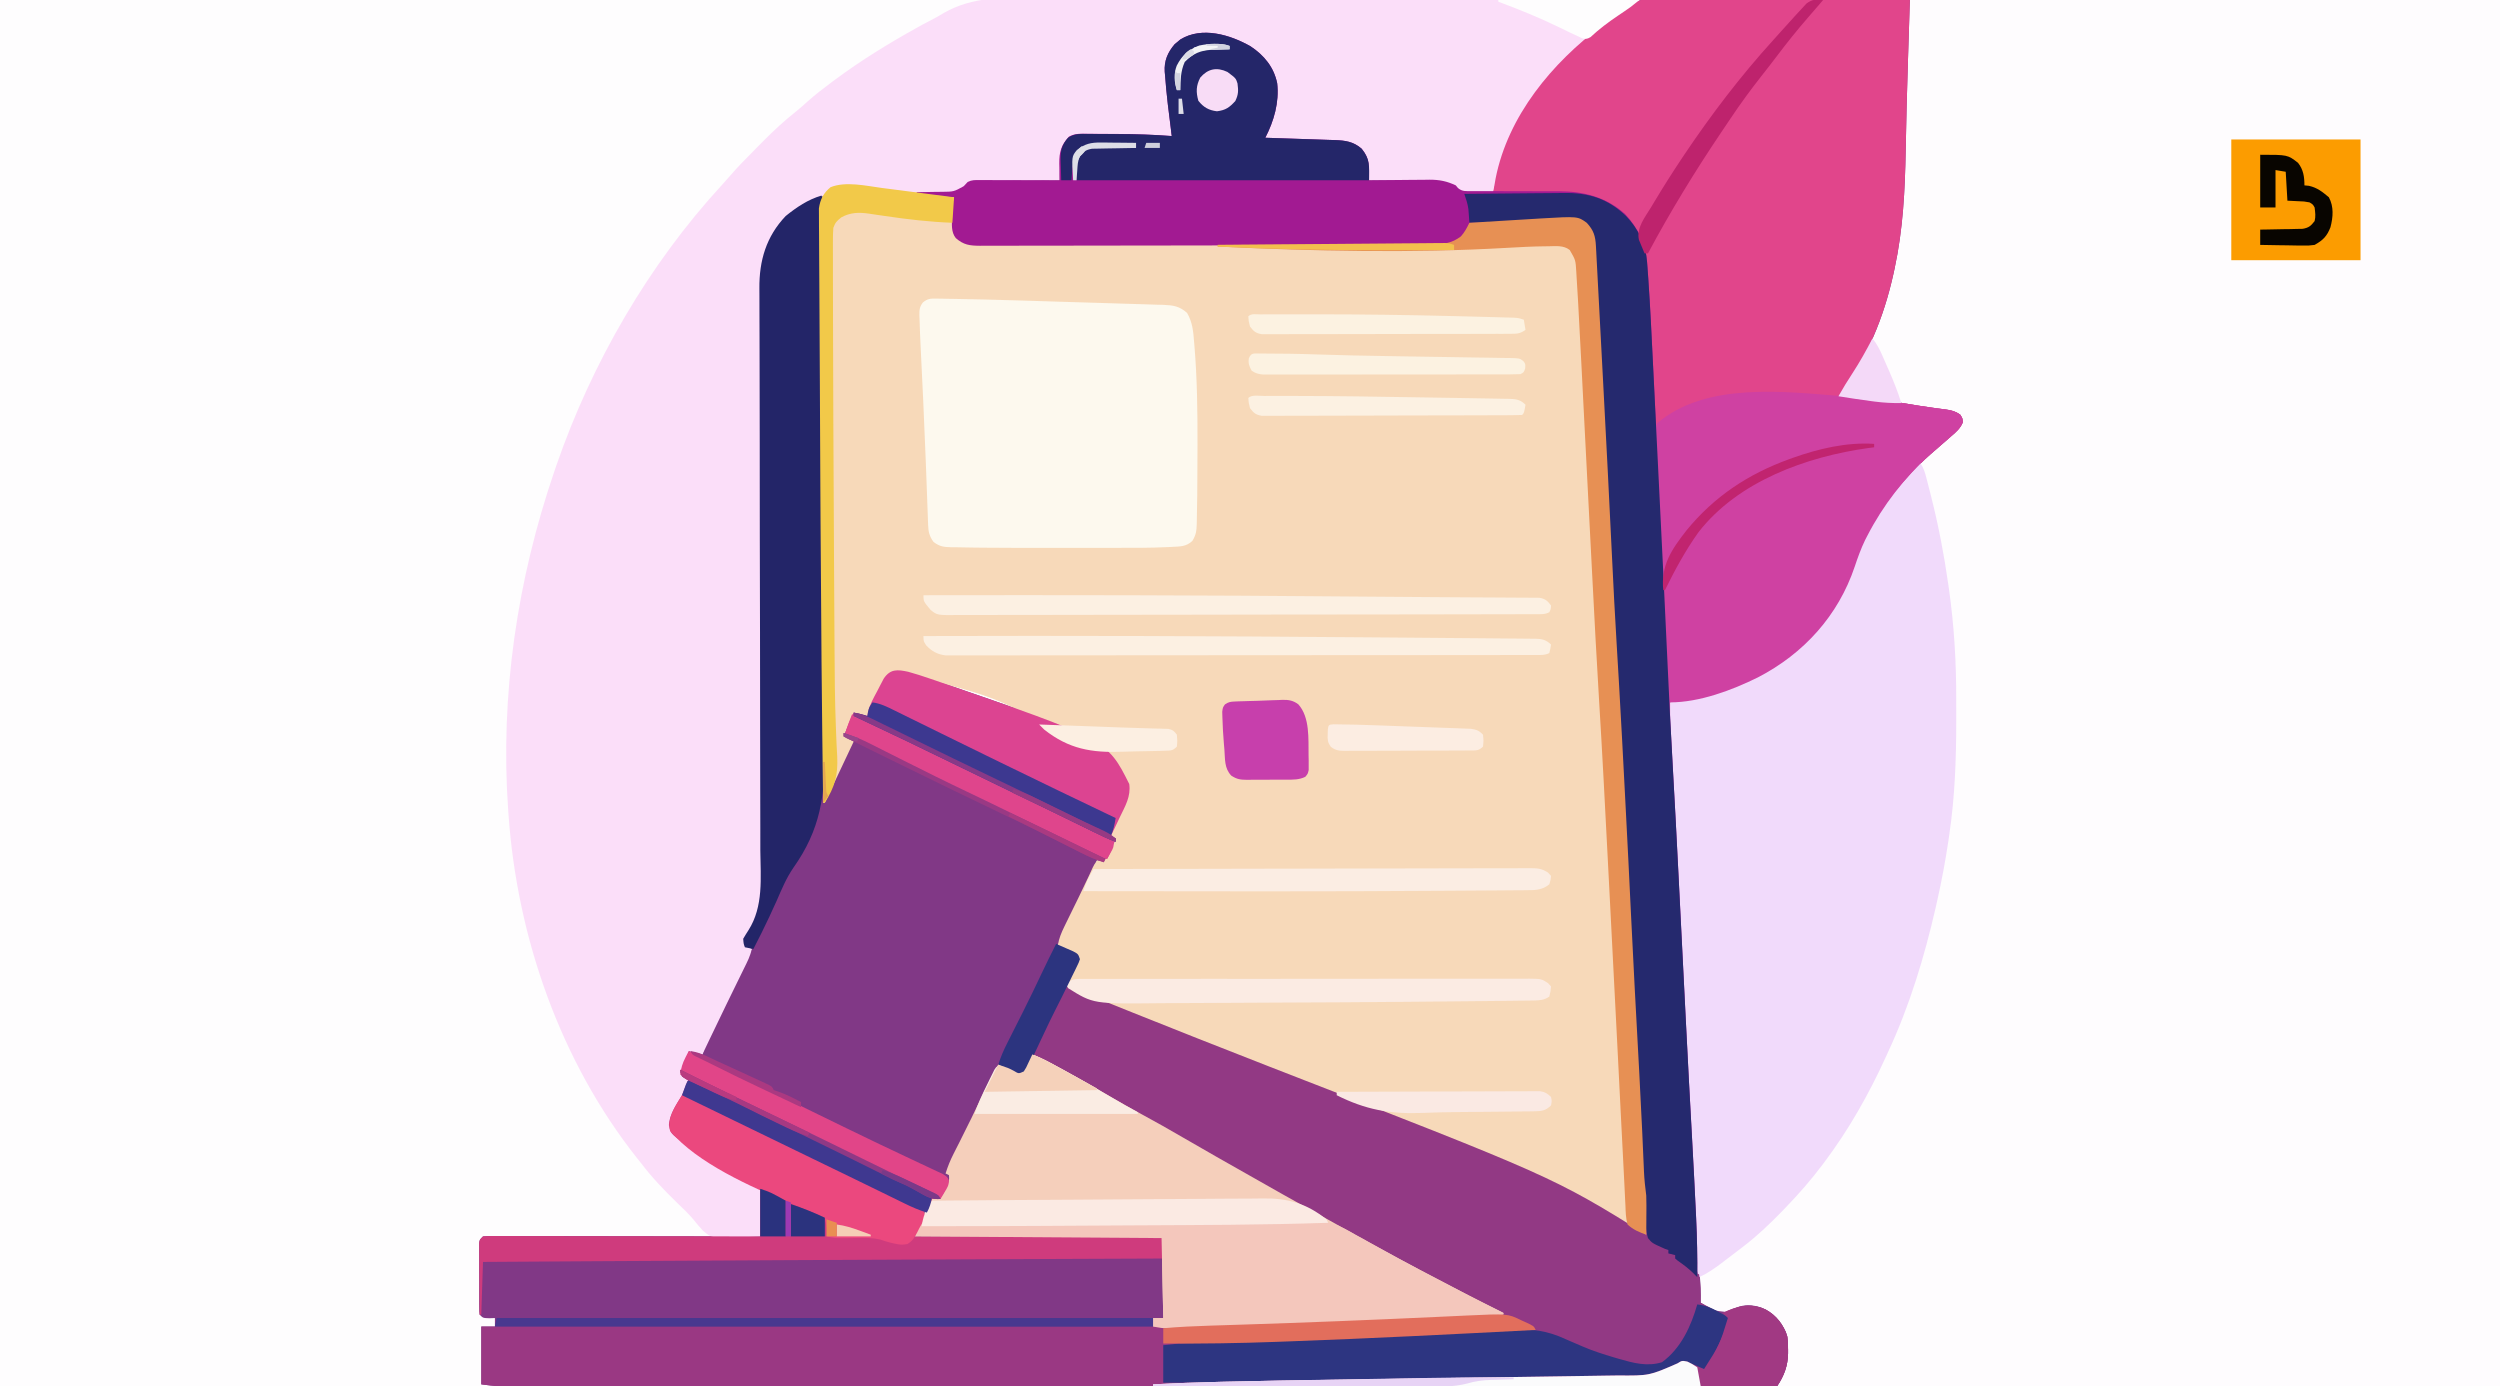 <svg height="815" width="1470" xmlns="http://www.w3.org/2000/svg"><rect width="100%" height="100%" fill="#333333" stroke="none"/><path d="m0 0h1470v815c-485.1 0-970.2 0-1470 0 0-268.95 0-537.9 0-815z" fill="#fefdfe"/><path d="m0 0h347v815c-140.25 0-280.5 0-425 0 1.65-4.29 3.3-8.58 5-13 1.242-8.261 1.026-16.589-3.301-23.941-3.921-4.75-9.575-8.589-15.793-9.297-5.176-.16-8.539.401-13.219 2.676-3.906 1.629-5.215 1.733-9.273.27-3.281-1.68-6.367-3.633-9.414-5.707.01-.609.02-1.219.031-1.847.057-6.014-.304-11.866-.914-17.845-.98-10.455-1.561-20.911-2.047-31.398-.038-.817-.076-1.633-.115-2.475-.199-4.31-.393-8.62-.586-12.93-.424-9.461-.867-18.92-1.311-28.38-.045-.957-.09-1.914-.136-2.899-.777-16.558-1.666-33.106-2.62-49.655-2.068-35.952-3.883-71.917-5.688-107.883-.281-5.603-.566-11.206-.852-16.809-.353-6.92-.702-13.841-1.045-20.762-.178-3.588-.358-7.177-.543-10.765-.847-16.467-1.378-32.863-1.175-49.353.889-.189 1.777-.378 2.693-.573 36.909-7.89 71.552-21.169 93.253-54.068 5.349-8.746 9.196-17.493 12.43-27.172 6.984-20.717 18.806-37.278 33.625-53.188 1.192-1.371 2.38-2.746 3.562-4.125 6.719-7.694 14.085-15.003 22.375-21 2.233-1.751 2.233-1.751 3.062-4.438.252-2.459.252-2.459-1.265-4.036-2.931-2.367-6.584-2.445-10.215-2.937-.846-.124-1.691-.248-2.563-.376-2.713-.395-5.429-.773-8.144-1.151-1.778-.257-3.556-.516-5.334-.775-9.313-1.349-18.636-2.59-27.978-3.718-5.518-.7-11.009-1.56-16.501-2.444 2.552-4.566 5.256-8.914 8.188-13.25 28.157-43.062 29.793-95.877 30.819-145.606.167-8.008.348-16.015.529-24.023.019-.85.038-1.699.058-2.575.228-10.028.481-20.052.903-30.074.036-.875.071-1.75.108-2.652.037-.802.074-1.604.112-2.43.031-.664.061-1.329.093-2.013.278-3.471.759-6.923 1.19-10.378z" fill="#fefcfe" transform="translate(1123)"/><path d="m0 0c1.568.001 3.135 0 4.703-.002 4.241-.001 8.482.022 12.724.05 4.438.025 8.875.027 13.313.032 8.397.012 16.794.045 25.191.085 9.562.045 19.124.067 28.687.087 19.665.042 39.329.112 58.993.201-.024.756-.048 1.513-.073 2.292-.23 7.261-.458 14.521-.684 21.782-.116 3.729-.233 7.459-.351 11.188-.56 17.665-1.048 35.326-1.343 52.998-.411 23.611-1.548 46.589-6.549 69.739-.211.98-.423 1.96-.641 2.97-5.746 25.981-15.56 49.554-31.359 71.03 2.22 1.11 3.663 1.22 6.129 1.395.857.066 1.715.133 2.598.201.936.072 1.871.143 2.835.217 11.598.968 22.989 2.756 34.456 4.703 2.877.468 5.757.88 8.646 1.27.873.122 1.746.244 2.646.369 1.617.223 3.235.434 4.855.63 3.328.474 5.627 1.071 8.409 2.996 1.426 2.219 1.426 2.219 1.523 4.633-1.481 3.488-3.841 5.551-6.66 7.961-.544.481-1.087.962-1.647 1.458-1.587 1.401-3.186 2.786-4.79 4.167-1.438 1.25-2.875 2.5-4.312 3.75-.624.543-1.248 1.085-1.891 1.645-14.873 13.289-27.696 29.885-36.797 47.605-.667 1.292-.667 1.292-1.348 2.609-2.447 5.066-4.302 10.251-6.083 15.578-9.654 28.748-29.972 51.189-56.897 65.102-15.344 7.606-34.445 14.711-51.672 14.711 4.266 88.129 4.266 88.129 8.688 176.25.052 1.012.103 2.023.156 3.065 1.345 26.324 2.73 52.646 4.201 78.963.824 14.828 1.502 29.659 2.136 44.496.48 11.164 1.056 22.294 2.21 33.413.578 5.623.703 11.161.609 16.812 7.413 4.672 7.413 4.672 15.738 5.508 1.64-.759 3.263-1.555 4.867-2.387 4.991-2.337 9.879-1.928 15.035-.273 7.088 3.13 11.072 7.569 14.492 14.422 1.107 3.485 1.25 6.795 1.242 10.418-0.0.705-0 1.411-0 2.137-.16 7.353-2.308 13.076-6.375 19.175-2.229.374-2.229.374-5.074.374-1.083.007-2.166.014-3.283.021-1.202-.008-2.404-.015-3.643-.023-1.909.006-1.909.006-3.857.011-3.561.01-7.122.001-10.682-.01-3.864-.009-7.727-.001-11.591.004-6.781.008-13.561.004-20.342-.006-10.083-.016-20.166-.015-30.249-.01-16.961.008-33.922.001-50.883-.014-16.806-.015-33.613-.023-50.419-.024-1.044-0-2.088-0-3.164-0-4.238-0-8.475-0-12.713-.001-38.652-.001-77.303-.017-115.955-.042-36.503-.023-73.005-.037-109.508-.041-1.124-0-2.248-0-3.406-0-4.531-0-9.063-.001-13.594-.001-2.258-0-4.516-0-6.774-.001-2.253-0-4.505-0-6.758-.001-35.863-.004-71.726-.015-107.589-.028-10.505-.004-21.011-.007-31.516-.009-22.101-.005-44.202-.012-66.303-.028-9.143-.007-18.286-.012-27.429-.012-7.579-.001-15.157-.004-22.736-.013-3.817-.004-7.634-.007-11.45-.005-4.109.002-8.218-.004-12.327-.01-1.188.002-2.376.004-3.6.005-1.098-.003-2.197-.006-3.328-.009-.939-.001-1.878-.001-2.846-.002-3.676-.156-7.329-.67-10.98-1.126 0-11.22 0-22.44 0-34h8c0-1.65 0-3.3 0-5-1.671.062-1.671.062-3.375.125-3.625-.125-3.625-.125-5.625-2.125-.254-1.897-.254-1.897-.259-4.234-.009-1.311-.009-1.311-.019-2.649.004-.946.008-1.892.012-2.866-.002-.969-.004-1.938-.006-2.937-.001-2.051.002-4.102.011-6.153.011-3.147 0-6.294-.013-9.441.001-1.99.004-3.979.008-5.969-.006-1.419-.006-1.419-.012-2.866.006-.874.013-1.749.019-2.649.002-1.157.002-1.157.005-2.337.254-1.897.254-1.897 2.254-3.897 2.792-.246 2.792-.246 6.429-.241 1.001-.003 1.001-.003 2.022-.005 2.246-.003 4.493.008 6.739.019 1.606.001 3.212 0 4.819-.001 4.37-.001 8.739.011 13.109.025 4.563.012 9.126.014 13.689.016 8.645.006 17.29.023 25.935.043 9.84.022 19.68.033 29.521.043 20.246.021 40.492.057 60.738.101 0-9.57 0-19.14 0-29-1.98-.66-3.96-1.32-6-2-2.005-1.05-3.981-2.157-5.93-3.309-1.118-.66-2.236-1.319-3.388-1.999-1.186-.709-2.372-1.419-3.557-2.13-.6-.357-1.2-.715-1.818-1.083-7.368-4.395-14.67-8.871-21.745-13.729-.937-.643-.937-.643-1.892-1.299-1.583-1.114-3.129-2.28-4.67-3.451-.795-.593-1.591-1.186-2.41-1.797-1.887-2.614-2.241-4.601-2.074-7.809 1.043-5.155 3.614-9.741 5.984-14.395.525-1.061 1.049-2.122 1.59-3.215 1.289-2.602 2.593-5.197 3.91-7.785-1.65-.66-3.3-1.32-5-2 .535-5.348 2.467-9.358 5-14 5.75.875 5.75.875 8 2 .246-.814.492-1.629.746-2.468 1.487-4.187 3.358-8.074 5.325-12.052.4-.817.8-1.634 1.212-2.475 1.277-2.608 2.56-5.213 3.843-7.818 1.671-3.401 3.34-6.804 5.008-10.207.407-.83.815-1.661 1.234-2.517 3.969-8.112 7.817-16.279 11.633-24.464-1.65-.66-3.3-1.32-5-2 .433-4.405 1.696-7.561 3.884-11.392 5.118-9.03 6.255-16.501 6.089-26.795.005-1.564.013-3.127.025-4.691.021-4.249-.007-8.497-.043-12.746-.031-4.601-.015-9.201-.004-13.802.012-7.958-.005-15.915-.041-23.873-.052-11.519-.056-23.039-.047-34.558.013-18.712-.007-37.424-.05-56.136-.004-1.677-.004-1.677-.008-3.388-.003-1.119-.005-2.239-.008-3.392-.037-15.876-.065-31.752-.085-47.627-.002-1.676-.002-1.676-.004-3.386-.022-18.649-.028-37.298-.026-55.947 0-11.488-.016-22.976-.054-34.464-.025-7.871-.037-15.741-.038-23.612-.001-4.536-.009-9.073-.035-13.609-.023-4.159-.028-8.318-.019-12.478 0-1.498-.006-2.996-.021-4.493-.148-16.355 4.04-30.544 15.486-42.612 6.771-5.499 13.49-9.837 22-12-.244.771-.244.771-.492 1.557-.667 3.212-.63 6.242-.628 9.524-.001.714-.002 1.428-.003 2.164-.002 2.394.004 4.787.01 7.181.001 1.715.001 3.429.001 5.144.001 4.673.008 9.347.017 14.02.007 3.958.01 7.916.014 11.875.038 41.118.233 82.236.47 123.353.038 6.716.074 13.431.108 20.147.273 53.349.763 106.691 1.503 160.035 1.919-3.978 3.835-7.958 5.75-11.938.808-1.675.808-1.675 1.633-3.385 2.974-6.184 5.885-12.383 8.617-18.678-2.475-1.485-2.475-1.485-5-3 1.492-4.972 3.605-9.418 6-14 2.763.523 5.326 1.109 8 2 .121-.731.242-1.463.366-2.216 1.028-4.514 3.291-8.339 5.447-12.409.439-.859.878-1.717 1.33-2.602.434-.825.868-1.65 1.314-2.5.587-1.123.587-1.123 1.187-2.268 1.561-2.308 2.956-3.593 5.356-5.005 7.603.127 14.416 2.496 21.562 4.938 1.187.403 2.373.805 3.596 1.22 100.806 34.773 100.806 34.773 113.841 60.843 1.042 7.307-2.384 12.987-5.5 19.438-.525 1.113-1.049 2.226-1.59 3.373-1.292 2.736-2.595 5.465-3.91 8.189.99.33 1.98.66 3 1-1.46 5.31-3.983 9.463-7 14-1.32-.33-2.64-.66-4-1-.257.842-.515 1.684-.78 2.552-1.309 3.699-2.953 7.13-4.74 10.612-.34.673-.681 1.347-1.032 2.04-1.442 2.852-2.894 5.7-4.346 8.548-4.391 8.63-8.557 17.229-12.103 26.248.922.3 1.843.601 2.793.91 3.281 1.115 6.21 2.348 9.207 4.09 1 3 1 3-.434 6.285-.658 1.264-1.326 2.523-2.004 3.777-2.547 4.248-2.547 4.248-3.562 8.938 39.114 15.888 78.303 31.583 117.654 46.876 167.178 64.984 167.178 64.984 222.346 99.124-.14-3.667-.288-7.333-.438-11-.059-1.545-.059-1.545-.119-3.121-.042-1.012-.084-2.024-.127-3.066-.037-.922-.073-1.843-.111-2.793-.204-3.001-.579-5.959-.967-8.941-.39-3.4-.529-6.81-.668-10.227-.035-.784-.069-1.568-.105-2.376-.076-1.711-.15-3.423-.223-5.134-.206-4.802-.426-9.603-.644-14.404-.07-1.549-.07-1.549-.142-3.129-.582-12.73-1.234-25.457-1.893-38.184-.096-1.852-.096-1.852-.193-3.741-.664-12.819-1.344-25.636-2.088-38.45-.059-1.013-.118-2.026-.178-3.07-.12-2.058-.239-4.116-.359-6.174-1.309-22.535-2.429-45.075-3.495-67.622-1.488-31.488-3.091-62.968-4.812-94.444-.054-.988-.108-1.977-.164-2.995-1.006-18.401-2.015-36.802-3.082-55.2-.059-1.018-.118-2.036-.179-3.085-.057-.991-.115-1.983-.174-3.004-.113-1.947-.226-3.894-.338-5.841-.056-.958-.111-1.916-.168-2.903-1.271-22.06-2.347-44.13-3.442-66.199-.325-6.544-.652-13.087-.979-19.631-.054-1.073-.107-2.146-.163-3.252-.216-4.319-.432-8.638-.648-12.958-.61-12.181-1.214-24.362-1.804-36.544-.342-7.034-.693-14.067-1.052-21.099-.205-4.017-.405-8.035-.593-12.053-.173-3.692-.358-7.383-.554-11.074-.1-1.959-.188-3.919-.274-5.879-.459-9.575-.459-9.575-5.822-17.222-8.017-4.76-20.376-2.089-29.328-1.531-1.115.067-2.23.133-3.379.202-3.515.211-7.029.426-10.543.642-2.402.145-4.805.289-7.207.434-5.848.352-11.696.707-17.543 1.066-.464.956-.928 1.912-1.406 2.897-2.402 4.677-5.519 7.411-10.594 9.103-1.594.094-3.191.131-4.788.134-1.487.007-1.487.007-3.005.014-1.092-0-2.184-0-3.31-.001-1.737.006-1.737.006-3.509.011-3.22.009-6.439.014-9.659.016-3.47.004-6.941.013-10.411.022-8.383.02-16.766.03-25.149.039-3.947.004-7.893.01-11.84.015-13.117.017-26.235.032-39.352.039-3.404.002-6.808.004-10.212.006-1.269.001-1.269.001-2.564.001-13.711.008-27.423.034-41.134.066-14.073.033-28.147.051-42.22.054-7.903.002-15.806.011-23.71.036-6.729.022-13.459.03-20.188.02-3.434-.005-6.867-.003-10.301.017-3.722.018-7.444.011-11.166-.003-1.628.016-1.628.016-3.289.033-6.048-.052-9.587-.48-14.194-4.521-2.869-3.609-2.258-8.163-2.188-12.562.001-.768.001-1.535.002-2.326.026-3.282.141-5.979 1.186-9.111-1.002-.061-2.003-.121-3.035-.184-1.342-.084-2.685-.169-4.027-.254-1.966-.122-1.966-.122-3.973-.246-3.701-.295-7.299-.749-10.965-1.316 0-.33 0-.66 0-1 .696-.004 1.391-.008 2.108-.012 3.173-.033 6.345-.104 9.517-.175 1.642-.009 1.642-.009 3.316-.018 6.87-.075 6.87-.075 12.707-3.283.776-.829 1.552-1.658 2.352-2.512 2.505-1.253 4.197-1.12 7-1.114 1.561 0 1.561 0 3.154 0 1.127.005 2.254.01 3.415.016 1.151.001 2.303.003 3.489.004 3.689.006 7.377.018 11.066.031 2.496.005 4.992.01 7.488.014 6.129.011 12.258.028 18.387.049-.02-1.099-.041-2.198-.062-3.331-.016-1.456-.032-2.912-.048-4.368-.015-.723-.029-1.446-.044-2.19-.053-6.69 1.083-10.842 5.731-15.789 3.723-2.03 7.266-1.71 11.438-1.649 1.333.003 1.333.003 2.693.006 1.886.007 3.773.021 5.659.041 2.831.031 5.661.041 8.492.047 10.748.047 21.423.412 32.141 1.234-.086-.658-.171-1.316-.26-1.993-1.438-11.162-2.866-22.341-3.678-33.569-.104-1.111-.104-1.111-.211-2.245-.391-6.455 1.702-11.3 5.859-16.216.824-.669.824-.669 1.664-1.352.544-.461 1.088-.923 1.648-1.398 7.527-4.671 17.313-4.163 25.789-2.762 10.885 2.948 21.45 8.961 27.531 18.684 4.757 9.141 4.901 18.396 1.963 28.214-1.498 4.694-3.043 9.247-5.307 13.638.901.028.901.028 1.82.056 6.263.195 12.524.409 18.786.634 2.335.081 4.671.158 7.007.229 3.362.104 6.722.225 10.083.35 1.041.028 2.082.057 3.154.086 6.179.251 10.946.859 15.795 5.075 3.935 4.87 4.384 8.198 4.367 14.238-.002.811-.003 1.622-.005 2.458-.002.619-.004 1.237-.007 1.874 1.891-.024 1.891-.024 3.82-.048 4.704-.055 9.408-.089 14.112-.117 2.031-.015 4.062-.035 6.093-.062 2.929-.037 5.858-.053 8.788-.067.899-.015 1.799-.031 2.725-.047 6.07-.002 12.49.394 17.054 4.917.465.469.93.939 1.408 1.423 2.116.501 2.116.501 4.449.512 1.271.053 1.271.053 2.568.107.881.023 1.762.045 2.67.068.893.034 1.785.068 2.705.104 2.202.082 4.404.152 6.607.209.081-.628.162-1.257.246-1.904 5.177-37.361 30.727-70.989 60.055-93.319 1.232-.927 2.465-1.853 3.699-2.777.977-.736.977-.736 1.974-1.488 1.983-1.49 3.971-2.972 5.963-4.45.903-.673.903-.673 1.825-1.359.582-.427 1.165-.853 1.765-1.293.503-.37 1.005-.74 1.523-1.121.643-.425 1.287-.851 1.949-1.289.878-.677 1.756-1.354 2.66-2.052 5.963-3.353 13.094-2.469 19.73-2.402z" fill="#813886" transform="translate(979.39 -.454)"/><path d="m0 0c1.223.155 2.446.311 3.707.471 3.852.491 7.701.994 11.551 1.498 2.634.339 5.268.675 7.902 1.012 6.409.82 12.816 1.65 19.223 2.488-.016.58-.031 1.159-.048 1.757-.063 2.644-.101 5.287-.14 7.931-.025.912-.05 1.824-.076 2.764-.108 6.796-.108 6.796 3.264 12.549 3.051 1.876 5.352 2.251 8.908 2.257.993.006 1.986.013 3.009.02 1.633-.005 1.633-.005 3.299-.009 1.737.007 1.737.007 3.51.014 3.216.01 6.431.012 9.646.01 3.468-0 6.935.011 10.403.02 6.794.017 13.589.022 20.383.023 5.523.001 11.046.005 16.568.011 15.657.018 31.314.027 46.97.025.844-0 1.688-0 2.558-0.0.845-0 1.69-0 2.561-0 13.698-.001 27.395.018 41.093.047 14.063.029 28.126.043 42.189.041 7.896-.001 15.792.005 23.688.026 6.723.018 13.446.023 20.169.009 3.43-.007 6.859-.007 10.289.011 3.72.015 7.439.006 11.159-.009 1.623.015 1.623.015 3.279.031 6.329-.058 10.156-.783 15.318-4.526 2.229-2.459 3.539-5.042 5-8 7.043-.432 14.087-.859 21.13-1.282 2.392-.144 4.783-.29 7.175-.437 3.455-.212 6.911-.419 10.367-.625 1.054-.066 2.107-.131 3.193-.199 21.854-1.287 21.854-1.287 27.135 2.543 4.084 4.415 5.091 7.735 5.404 13.638.064 1.177.129 2.353.195 3.566.066 1.294.133 2.589.202 3.922.074 1.378.148 2.755.222 4.133.202 3.764.399 7.528.595 11.293.209 4.002.423 8.003.636 12.005.361 6.784.719 13.567 1.074 20.351.445 8.497.896 16.993 1.348 25.49 1.798 33.798 3.538 67.597 5.15 101.404.842 17.633 1.748 35.258 2.823 52.879.424 6.974.833 13.95 1.24 20.925.044.747.087 1.495.132 2.265 1.235 21.225 2.337 42.458 3.44 63.69.159 3.063.319 6.125.478 9.188 1.063 20.402 2.095 40.805 3.051 61.212.691 14.733 1.437 29.463 2.227 44.191.052.975.105 1.951.158 2.955.426 7.938.855 15.875 1.284 23.813.375 6.931.748 13.863 1.12 20.794.078 1.446.078 1.446.157 2.921.583 10.865 1.135 21.73 1.628 32.599.045.991.09 1.982.137 3.003.214 4.721.423 9.443.625 14.164.075 1.688.15 3.376.224 5.064.031.75.061 1.499.093 2.272.216 4.8.73 9.497 1.354 14.261.073 1.936.109 3.875.098 5.812-.003 1.012-.006 2.024-.01 3.066-.008 1.03-.017 2.06-.025 3.121-.005 1.061-.009 2.122-.014 3.215-.012 2.595-.028 5.19-.049 7.785-3.518-1.329-6.718-2.885-9.973-4.766-1.45-.829-1.45-.829-2.93-1.676-1.043-.597-2.086-1.194-3.16-1.809-51.057-28.842-106.013-50.22-160.428-71.756-2.558-1.013-5.115-2.027-7.672-3.042-18.212-7.227-36.44-14.412-54.692-21.536-18.579-7.251-37.128-14.57-55.645-21.978-1.024-.41-2.049-.819-3.104-1.241-4.882-1.953-9.762-3.911-14.638-5.88-4.018-1.622-8.045-3.217-12.078-4.8-2.029-.806-4.057-1.612-6.086-2.418-1.426-.552-1.426-.552-2.88-1.114-1.302-.521-1.302-.521-2.63-1.053-1.15-.452-1.15-.452-2.324-.913-1.76-1.017-1.76-1.017-2.76-4.017 1.385-3.066 2.929-5.964 4.551-8.906.885-1.663 1.673-3.377 2.449-5.094-.69-3.197-.69-3.197-3.504-4.387-1.009-.429-2.019-.859-3.059-1.301-1.012-.437-2.024-.874-3.066-1.324-.782-.326-1.565-.652-2.371-.988.633-4.166 2.035-7.491 3.879-11.27.288-.594.576-1.188.872-1.8.931-1.917 1.87-3.83 2.811-5.743.643-1.312 1.285-2.624 1.927-3.937.955-1.949 1.91-3.898 2.868-5.846 1.766-3.594 3.493-7.203 5.173-10.839.352-.749.705-1.497 1.068-2.268.623-1.324 1.233-2.655 1.827-3.993.828-1.727.828-1.727 2.574-4.305 1.657-.38 3.324-.715 5-1 1.685-2.207 1.685-2.207 2.812-4.938.419-.896.838-1.792 1.27-2.715 1.039-2.238 1.039-2.238.918-4.348-.66-.33-1.32-.66-2-1 .579-3.471 1.463-6.271 3.066-9.398.403-.81.806-1.619 1.221-2.453.848-1.678 1.702-3.352 2.562-5.023 2.383-4.819 4.159-8.635 3.15-14.125-3.182-4.038-7.285-6.776-11.562-9.562-.65-.426-1.3-.853-1.97-1.292-58.502-39.791-58.502-39.791-124.468-55.146-5.306 4.215-7.56 9.742-10.312 15.812-.454.979-.909 1.958-1.377 2.967-1.113 2.403-2.216 4.809-3.311 7.221-2.64-.33-5.28-.66-8-1-.838 1.79-1.67 3.582-2.5 5.375-.696 1.497-.696 1.497-1.406 3.023-1.223 2.438-1.223 2.438-1.094 4.602 2.463 1.645 2.463 1.645 5 3-.557 1.174-1.114 2.349-1.688 3.559-5.122 10.805-10.227 21.619-15.312 32.441-.33 0-.66 0-1 0-.74-55.02-1.236-110.038-1.517-165.062-.035-6.7-.072-13.4-.11-20.1-.12-20.839-.224-41.677-.299-62.516-.041-10.976-.101-21.952-.178-32.928-.057-8.255-.1-16.51-.132-24.765-.02-4.907-.046-9.814-.09-14.721-.041-4.551-.062-9.102-.07-13.654-.006-1.665-.019-3.33-.039-4.995-.027-2.279-.029-4.556-.025-6.835-.008-1.272-.015-2.545-.023-3.856.708-5.223 2.67-9.084 6.83-12.488 8.915-3.629 20.977-.784 30.271.451z" fill="#f7d9b9" transform="translate(518.617 110.531)"/><path d="m0 0c4.782.044 9.564.029 14.347.021 8.261-.005 16.521.026 24.781.082 11.943.082 23.885.107 35.828.12 19.382.022 38.765.088 58.147.183 18.814.092 37.628.163 56.442.205 1.743.004 1.743.004 3.522.008 5.831.013 11.662.026 17.492.038 48.277.103 96.554.279 144.831.503-2.812 2.262-5.598 4.479-8.602 6.48-.649.437-1.299.874-1.968 1.324-1.018.684-1.018.684-2.056 1.383-38.367 26.148-61.326 59.124-73.375 103.812-3.063.108-6.123.187-9.188.25-.864.034-1.729.067-2.619.102-5.554.085-8.007-.447-12.193-4.352-5.284-2.322-10.324-2.342-15.992-2.414-.946-.019-1.892-.039-2.866-.059-3.005-.06-6.011-.106-9.016-.152-2.044-.038-4.089-.077-6.133-.117-4.997-.096-9.995-.18-14.992-.258-.176-1.451-.176-1.451-.356-2.931-.165-1.266-.33-2.531-.499-3.835-.159-1.256-.318-2.512-.481-3.806-.904-4.675-2.045-6.4-5.663-9.429-3.467-1.648-6.336-2.275-10.157-2.411-1.001-.04-2.001-.08-3.032-.121-1.068-.033-2.136-.067-3.236-.101-1.103-.042-2.205-.083-3.342-.126-3.515-.131-7.03-.249-10.545-.366-2.386-.086-4.772-.174-7.158-.262-5.843-.214-11.686-.418-17.529-.613.422-1.181.843-2.362 1.277-3.578.553-1.557 1.107-3.115 1.66-4.672.278-.777.556-1.555.842-2.355.267-.754.535-1.508.811-2.285.246-.691.492-1.383.746-2.095 2.831-8.584 2.785-17.431-1.019-25.702-5.647-9.92-14.832-15.407-25.316-19.312-8.643-2.135-19.193-2.536-27.199 1.73-4.428 3.122-7.227 7.073-8.801 12.27-.035 2.805.043 5.463.25 8.25.077 1.152.077 1.152.156 2.326.494 7.203 1.059 14.399 1.641 21.595.092 1.144.184 2.288.279 3.466.224 2.787.449 5.575.674 8.362-1.073-.017-1.073-.017-2.168-.034-6.753-.1-13.506-.176-20.259-.225-3.472-.026-6.943-.061-10.415-.118-3.994-.065-7.987-.089-11.982-.111-1.864-.039-1.864-.039-3.766-.078-6.726-.095-6.726-.095-12.608 2.785-3.503 5.409-4.156 9.787-4.427 16.094-.039.741-.077 1.481-.117 2.244-.094 1.814-.177 3.629-.258 5.443-.638.004-1.276.007-1.934.011-6.652.042-13.302.111-19.953.196-2.481.028-4.962.049-7.443.063-3.57.021-7.139.068-10.708.12-1.106.001-2.213.002-3.353.004-7.592.144-11.196 1.194-16.608 6.606-3.075.275-3.075.275-7.043.301-.712.005-1.424.011-2.158.016-2.329.011-4.658.005-6.987-.005-.791-0-1.583-0-2.398-0-11.716-.017-23.023-.862-34.614-2.632-12.463-1.973-12.463-1.973-23.801 2.32-.508.525-1.016 1.049-1.539 1.59-1.829 1.765-3.421 2.206-5.836 2.973-12.749 4.928-21.229 13.941-26.895 26.18-2.658 6.33-3.857 11.831-3.844 18.726 0 1.316 0 2.631 0 3.987.005 1.459.01 2.917.016 4.376.002 1.551.003 3.101.004 4.652.003 3.373.009 6.746.018 10.119.014 5.489.021 10.978.027 16.466.007 5.912.014 11.824.023 17.736.023 14.671.03 29.342.027 44.013-0 1.592-0 1.592-.001 3.216-.002 8.742-.004 17.484-.006 26.226-.002 7.876-.003 15.752-.004 23.628-0 1.123-0 2.246-0 3.403-0 18.171.028 36.343.067 54.514.039 18.67.043 37.341.017 56.011-.015 11.507-.003 23.013.044 34.519.03 7.898.026 15.795-.003 23.692-.016 4.549-.017 9.098.021 13.647.265 33.451.265 33.451-8.207 46.287-2.288 3.002-2.288 3.002-1.93 7.039 1.32.66 2.64 1.32 4 2-.748 4.053-2.622 7.576-4.43 11.238-.347.71-.693 1.42-1.05 2.151-1.128 2.309-2.262 4.616-3.395 6.923-1.162 2.376-2.323 4.753-3.483 7.129-.774 1.586-1.549 3.172-2.324 4.757-3.329 6.812-6.616 13.645-9.88 20.489-.458.96-.916 1.92-1.388 2.909-1.017 2.134-2.034 4.268-3.049 6.403-2.64-.66-5.28-1.32-8-2-.289.907-.578 1.815-.875 2.75-1.125 3.25-1.125 3.25-2.25 5.375-1.157 2.134-1.157 2.134-.875 5.875 1.32.66 2.64 1.32 4 2-1.483 5.06-3.233 9.572-5.718 14.236-4.445 7.964-4.445 7.964-4.282 16.764 4.074 4.444 9.382 7.779 14.438 11 .708.455 1.416.91 2.145 1.379 11.485 7.296 23.243 14.534 35.417 20.621v29c-27.833 1.583-27.833 1.583-33.604-3.277-2.013-2.125-3.861-4.341-5.664-6.647-2.85-3.416-6.091-6.425-9.284-9.517-7.681-7.464-14.987-15.01-21.449-23.56-.744-.927-1.488-1.854-2.254-2.809-45.216-56.974-70.683-129.926-75.746-202.191-.056-.754-.113-1.508-.171-2.285-4.855-67.812 5.229-135.525 27.171-199.715.375-1.097.749-2.195 1.135-3.326 20.864-60.33 54.331-118.245 97.669-165.268 1.21-1.327 2.413-2.661 3.578-4.028 5.128-5.999 10.645-11.592 16.222-17.169 1.633-1.635 3.258-3.279 4.883-4.923 5.734-5.765 11.577-11.155 17.951-16.222 2.459-1.983 4.807-4.045 7.147-6.166 4.487-4.029 9.201-7.679 14.039-11.273.871-.649 1.742-1.298 2.639-1.967 15.399-11.4 31.552-21.309 48.298-30.595.806-.454 1.613-.907 2.444-1.375 1.773-.972 3.567-1.907 5.374-2.812 2.649-1.335 5.171-2.811 7.711-4.344 17.188-9.701 34.387-8.912 53.519-8.692z" fill="#fbdef9" transform="translate(608.61 -1.161)"/><path d="m0 0c1.568.001 3.135 0 4.703-.002 4.241-.001 8.482.022 12.724.05 4.438.025 8.875.027 13.313.032 8.397.012 16.794.045 25.191.085 9.562.045 19.124.067 28.687.087 19.665.042 39.329.112 58.993.201-.024.756-.048 1.513-.073 2.292-.23 7.261-.458 14.521-.684 21.782-.116 3.729-.233 7.459-.351 11.188-.56 17.665-1.048 35.326-1.343 52.998-.411 23.611-1.548 46.589-6.549 69.739-.211.98-.423 1.96-.641 2.97-5.746 25.981-15.56 49.554-31.359 71.03 2.22 1.11 3.663 1.22 6.129 1.395.857.066 1.715.133 2.598.201.936.072 1.871.143 2.835.217 11.598.968 22.989 2.756 34.456 4.703 2.877.468 5.757.88 8.646 1.27.873.122 1.746.244 2.646.369 1.617.223 3.235.434 4.855.63 3.328.474 5.627 1.071 8.409 2.996 1.426 2.219 1.426 2.219 1.523 4.633-1.481 3.488-3.841 5.551-6.66 7.961-.544.481-1.087.962-1.647 1.458-1.587 1.401-3.186 2.786-4.79 4.167-1.438 1.25-2.875 2.5-4.312 3.75-.624.543-1.248 1.085-1.891 1.645-14.873 13.289-27.696 29.885-36.797 47.605-.445.861-.889 1.722-1.348 2.609-2.447 5.066-4.302 10.251-6.083 15.578-9.654 28.748-29.972 51.189-56.897 65.102-15.344 7.606-34.445 14.711-51.672 14.711v9c-.33 0-.66 0-1 0-.049-1.105-.049-1.105-.098-2.233-2.348-53.322-4.953-106.631-7.623-159.937-.314-6.262-.625-12.525-.937-18.787-.386-7.773-.775-15.545-1.167-23.318-.203-4.024-.405-8.049-.604-12.074-.425-8.573-.867-17.145-1.35-25.715-.147-2.618-.29-5.236-.429-7.854-.2-3.682-.424-7.362-.655-11.042-.055-1.064-.11-2.128-.166-3.224-.888-13.114-5.698-24.129-15.346-33.129-10.462-8.788-22.435-11.118-35.855-11.199-1.116-.018-2.233-.036-3.383-.054-3.525-.054-7.049-.088-10.574-.121-2.407-.033-4.814-.068-7.221-.104-5.864-.084-11.728-.153-17.592-.209.301-1.728.606-3.456.912-5.183.169-.962.339-1.924.513-2.915 7.311-36.877 33.211-67.903 62.575-89.901.651-.491 1.303-.982 1.974-1.488 1.983-1.49 3.971-2.972 5.963-4.45.602-.449 1.205-.897 1.825-1.359.582-.427 1.165-.853 1.765-1.293.754-.555.754-.555 1.523-1.121.643-.425 1.287-.851 1.949-1.289.878-.677 1.756-1.354 2.66-2.052 5.963-3.353 13.094-2.469 19.73-2.402z" fill="#e1458b" transform="translate(979.39 -.454)"/><path d="m0 0c2.138 3.208 2.842 5.653 3.805 9.371.164.629.328 1.258.497 1.906.532 2.052 1.054 4.106 1.574 6.161.269 1.059.269 1.059.544 2.14 4.396 17.322 7.698 34.547 10.206 52.235.105.73.209 1.46.317 2.213 3.109 21.88 4.389 43.501 4.319 65.606-.011 3.968-0 7.936.013 11.904.013 22.449-.784 44.98-4.086 67.215-.172 1.19-.344 2.38-.521 3.606-1.781 11.978-4.009 23.83-6.667 35.644-.401 1.791-.401 1.791-.811 3.617-6.672 29.235-15.467 58.18-28.189 85.383-.443.969-.886 1.937-1.342 2.936-9.903 21.641-21.39 41.996-35.658 61.064-.461.618-.922 1.236-1.397 1.873-6.674 8.877-13.893 17.138-21.603 25.127-.567.588-1.133 1.177-1.717 1.783-7.362 7.606-14.857 14.784-23.283 21.217-.767.59-1.535 1.18-2.326 1.789-2.656 2.037-5.32 4.064-7.987 6.086-.861.655-1.721 1.311-2.608 1.986-4.221 3.169-8.243 6.008-13.08 8.139-1.265-2.531-1.26-4.478-1.43-7.312-.071-1.184-.143-2.368-.216-3.588-.077-1.366-.153-2.733-.229-4.099-.041-.718-.083-1.435-.125-2.174-.866-15.075-1.521-30.16-2.189-45.245-.062-1.402-.124-2.803-.186-4.205-.031-.71-.063-1.419-.095-2.15-.893-20.151-1.888-40.292-3.044-60.43-2.126-37.031-4.012-74.074-5.871-111.119-.281-5.597-.565-11.194-.851-16.791-.353-6.921-.702-13.843-1.046-20.765-.178-3.589-.358-7.178-.543-10.767-.847-16.466-1.378-32.863-1.175-49.352.889-.189 1.777-.378 2.693-.573 36.909-7.89 71.552-21.169 93.253-54.068 5.349-8.746 9.196-17.493 12.43-27.172 6.64-19.697 17.606-35.943 31.711-51.125 2.416-2.603 4.669-5.311 6.914-8.062z" fill="#f1dafb" transform="translate(1129 272)"/><path d="m0 0c7.953 5.266 13.69 12.271 15.613 21.73 1.244 11.163-1.896 22.101-7 32 .601.018 1.201.037 1.82.056 6.263.195 12.524.409 18.786.634 2.335.081 4.671.158 7.007.229 3.362.104 6.722.225 10.083.35 1.041.028 2.082.057 3.154.086 6.179.251 10.946.859 15.795 5.075 3.935 4.87 4.384 8.198 4.367 14.238-.002.811-.003 1.622-.005 2.458-.002.619-.004 1.237-.007 1.874 1.891-.024 1.891-.024 3.82-.048 4.704-.055 9.408-.089 14.112-.117 2.031-.015 4.062-.035 6.093-.062 2.929-.037 5.858-.053 8.788-.067.899-.015 1.799-.031 2.725-.047 5.847-.002 10.148.842 15.462 3.34.433.522.866 1.044 1.312 1.581 2.61 2.193 4.891 1.79 8.248 1.788.662.004 1.325.008 2.007.011 1.439.006 2.878.006 4.317-0 2.289-.009 4.578.001 6.867.017 6.509.04 13.018.041 19.526.039 3.985-0 7.969.019 11.954.049 2.234.011 4.467-.001 6.701-.014 14.509.037 27.785 3.55 38.694 13.466 7.205 7.508 12.043 17.565 12.838 27.955.076.998.153 1.995.231 3.023.079 1.101.158 2.203.24 3.338.086 1.182.172 2.364.26 3.582 1.151 16.423 1.923 32.868 2.727 49.311.235 4.797.474 9.594.712 14.39.401 8.087.8 16.174 1.197 24.261.499 10.157 1.002 20.314 1.506 30.471 1.781 35.884 3.546 71.768 5.17 107.66.927 20.484 1.948 40.958 3.114 61.43 1.187 20.844 2.266 41.692 3.316 62.543.085 1.68.169 3.359.254 5.039.561 11.133 1.12 22.266 1.678 33.4.729 14.541 1.46 29.083 2.193 43.624.042.826.083 1.653.126 2.504 1.224 24.291 2.491 48.58 3.844 72.864.779 13.99 1.491 27.983 2.155 41.979.066 1.392.066 1.392.134 2.812.55 11.635.781 23.227.679 34.875-.779-.789-1.558-1.579-2.36-2.392-2.836-2.802-5.813-4.997-9.066-7.276-.519-.44-1.039-.879-1.574-1.332 0-.66 0-1.32 0-2-1.32-.33-2.64-.66-4-1 0-.66 0-1.32 0-2-.681-.227-1.361-.454-2.062-.688-7.545-3.371-7.545-3.371-9.938-6.312-1.344-4.63-1.547-9.334-1.812-14.125-.105-1.474-.213-2.947-.322-4.42-.343-4.816-.611-9.634-.865-14.455-.065-1.196-.065-1.196-.13-2.417-.509-9.506-.939-19.014-1.342-28.524-.573-13.482-1.264-26.958-1.965-40.434-.096-1.855-.096-1.855-.194-3.748-.664-12.816-1.344-25.631-2.087-38.443-.059-1.013-.118-2.026-.178-3.07-.12-2.058-.239-4.116-.359-6.174-1.309-22.535-2.429-45.075-3.495-67.622-1.488-31.488-3.091-62.968-4.812-94.444-.054-.988-.108-1.977-.164-2.995-1.006-18.401-2.015-36.802-3.082-55.2-.059-1.018-.118-2.036-.179-3.085-.057-.991-.115-1.983-.174-3.004-.113-1.947-.226-3.894-.338-5.841-.056-.958-.111-1.916-.168-2.903-1.271-22.06-2.347-44.13-3.442-66.199-.325-6.544-.652-13.087-.979-19.631-.054-1.073-.107-2.146-.163-3.252-.216-4.319-.432-8.638-.648-12.958-.61-12.181-1.214-24.362-1.804-36.544-.342-7.034-.693-14.067-1.052-21.099-.205-4.017-.405-8.035-.593-12.053-.173-3.692-.358-7.383-.554-11.074-.1-1.959-.188-3.919-.274-5.879-.459-9.575-.459-9.575-5.822-17.222-8.017-4.76-20.376-2.089-29.328-1.531-1.673.1-1.673.1-3.379.202-3.515.211-7.029.426-10.543.642-2.402.145-4.805.289-7.207.434-5.848.352-11.696.707-17.543 1.066-.696 1.434-.696 1.434-1.406 2.897-2.402 4.677-5.519 7.411-10.594 9.103-1.594.094-3.191.131-4.788.134-1.487.007-1.487.007-3.005.014-1.092-0-2.184-0-3.31-.001-1.158.004-2.316.007-3.509.011-3.22.009-6.439.014-9.659.016-3.47.004-6.941.013-10.411.022-8.383.02-16.766.03-25.149.039-3.947.004-7.893.01-11.84.015-13.117.017-26.235.032-39.352.039-3.404.002-6.808.004-10.212.006-1.269.001-1.269.001-2.564.001-13.711.008-27.423.034-41.134.066-14.073.033-28.147.051-42.22.054-7.903.002-15.806.011-23.71.036-6.729.022-13.459.03-20.188.02-3.434-.005-6.867-.003-10.301.017-3.722.018-7.444.011-11.166-.003-1.086.011-2.171.022-3.289.033-6.048-.052-9.587-.48-14.194-4.521-2.869-3.609-2.258-8.163-2.188-12.562.001-.768.001-1.535.002-2.326.026-3.282.141-5.979 1.186-9.111-1.002-.061-2.003-.121-3.035-.184-1.342-.084-2.685-.169-4.027-.254-1.966-.122-1.966-.122-3.973-.246-3.701-.295-7.299-.749-10.965-1.316 0-.33 0-.66 0-1 .696-.004 1.391-.008 2.108-.012 3.173-.033 6.345-.104 9.517-.175 1.642-.009 1.642-.009 3.316-.018 6.87-.075 6.87-.075 12.707-3.283.776-.829 1.552-1.658 2.352-2.512 2.505-1.253 4.197-1.12 7-1.114 1.561 0 1.561 0 3.154 0 1.127.005 2.254.01 3.415.016 1.151.001 2.303.003 3.489.004 3.689.006 7.377.018 11.066.031 2.496.005 4.992.01 7.488.014 6.129.011 12.258.028 18.387.049-.02-1.099-.041-2.198-.062-3.331-.016-1.456-.032-2.912-.048-4.368-.022-1.084-.022-1.084-.044-2.19-.053-6.69 1.083-10.842 5.731-15.789 3.723-2.03 7.266-1.71 11.438-1.649 1.333.003 1.333.003 2.693.006 1.886.007 3.773.021 5.659.041 2.831.031 5.661.041 8.492.047 10.748.047 21.423.412 32.141 1.234-.086-.658-.171-1.316-.26-1.993-1.438-11.162-2.866-22.341-3.678-33.569-.07-.741-.139-1.482-.211-2.245-.391-6.455 1.702-11.3 5.859-16.216.824-.669.824-.669 1.664-1.352.544-.461 1.088-.923 1.648-1.398 12.689-7.874 29.476-2.766 41.363 4.043z" fill="#a21a92" transform="translate(735.387 27.27)"/><path d="m0 0c8.083 2.528 15.893 5.695 23.741 8.863 4.434 1.789 8.872 3.568 13.31 5.348.952.382 1.904.764 2.884 1.158 11.821 4.742 23.661 9.439 35.502 14.131 1.701.674 1.701.674 3.436 1.362 13.58 5.381 27.172 10.728 40.788 16.017 167.087 64.929 167.087 64.929 222.339 99.121 0-2.31 0-4.62 0-7h1v9l4 2c1.428.813 2.845 1.647 4.25 2.5.706.423 1.413.846 2.141 1.281.531.402 1.062.804 1.609 1.219v2c1.32.33 2.64.66 4 1v2c.584.268 1.168.536 1.77.812 2.253 1.2 3.993 2.518 5.918 4.188.602.516 1.204 1.031 1.824 1.562 1.488 1.438 1.488 1.438 2.488 3.438l2-1c.996 5.729 1.08 11.183 1 17 5.61 2.97 11.22 5.94 17 9-2.065 6.196-4.635 11.867-7.438 17.75-.736 1.58-.736 1.58-1.486 3.191-.478 1.004-.955 2.008-1.447 3.043-.432.915-.865 1.83-1.31 2.772-1.319 2.243-1.319 2.243-4.319 4.243-.664-.384-1.328-.768-2.012-1.164-.883-.482-1.766-.964-2.676-1.461-.87-.487-1.74-.975-2.637-1.477-2.648-1.168-2.648-1.168-5.27-.172-.794.42-1.588.84-2.406 1.273-.646.33-1.292.66-1.957 1-1.231.663-2.46 1.33-3.688 2-6.473 2.748-12.738 3.311-19.672 3.392-.907.018-1.813.036-2.747.055-3.023.058-6.046.103-9.069.147-2.176.039-4.353.079-6.529.119-5.916.108-11.833.204-17.749.297-6.249.101-12.498.211-18.748.32-10.545.183-21.09.358-31.636.529-12.037.195-24.074.4-36.111.61-11.697.204-23.395.403-35.092.599-4.911.082-9.821.166-14.732.251-34.761.599-69.506.775-104.271.68 0-7.26 0-14.52 0-22 10.124-1.125 10.124-1.125 13.547-1.238.785-.028 1.57-.056 2.378-.084.83-.026 1.66-.052 2.515-.079 1.359-.047 1.359-.047 2.745-.095 1.969-.068 3.938-.134 5.908-.198 3.198-.105 6.395-.215 9.593-.326 4.626-.161 9.253-.32 13.88-.479 41.433-1.426 82.843-3.13 124.247-5.25 1.103-.056 2.206-.113 3.343-.171 13.282-.68 26.564-1.373 39.845-2.079-.653-.297-1.306-.594-1.979-.9-12.13-5.52-24.246-11.036-36.146-17.038-1.172-.589-2.344-1.177-3.551-1.784-8.941-4.509-17.745-9.243-26.507-14.087-6.23-3.437-12.518-6.764-18.805-10.096-11.52-6.108-22.934-12.37-34.261-18.83-6.282-3.581-12.61-7.078-18.938-10.578-10.586-5.863-21.11-11.826-31.608-17.845-7.261-4.163-14.537-8.298-21.83-12.405-8.114-4.572-16.19-9.208-24.25-13.875-10.617-6.144-21.296-12.168-32.008-18.145-6.072-3.388-12.128-6.805-18.18-10.23-8.971-5.077-17.95-10.139-26.938-15.188 4.697-10.003 9.418-19.986 14.436-29.834 1.691-3.336 3.241-6.667 4.564-10.166z" fill="#923984" transform="translate(626 580)"/><path d="m0 0c1.103.009 2.206.018 3.342.027 1.192.031 2.384.062 3.612.093 1.247.017 2.494.034 3.779.051 3.919.06 7.837.149 11.756.245 2.355.048 4.71.096 7.065.143 7.164.158 14.327.369 21.489.591 1.92.059 1.92.059 3.878.119 6.048.186 12.097.375 18.145.57 6.917.223 13.835.43 20.753.625 6.061.172 12.121.364 18.181.564 2.557.081 5.114.156 7.672.225 3.553.096 7.104.216 10.656.342 1.571.035 1.571.035 3.173.07 5.905.239 9.508.776 13.987 4.752 3.172 5.486 3.664 10.818 4.125 17.062.073.833.147 1.667.223 2.525 1.583 19.172 1.826 38.373 1.777 57.6-.002 1.158-.004 2.316-.007 3.509-.017 7.768-.058 15.536-.118 23.303-.006.86-.012 1.719-.019 2.605-.037 4.633-.115 9.263-.231 13.895-.014 1.041-.028 2.081-.042 3.153-.15 4.312-.316 6.716-2.629 10.441-3.644 3.342-6.996 3.216-11.738 3.46-.796.042-1.592.084-2.412.128-10.453.501-20.91.462-31.373.451-2.226.001-4.452.002-6.678.003-4.641.001-9.282-.001-13.922-.005-5.876-.006-11.751-.002-17.627.004-4.592.004-9.184.002-13.776-0-2.163-.001-4.326 0-6.488.002-6.005.005-12.009-.02-18.014-.098-2.117-.027-4.234-.047-6.35-.062-3.301-.031-6.6-.097-9.901-.172-1.514-.008-1.514-.008-3.059-.016-4.703-.142-7.017-.241-10.851-3.151-2.413-3.371-3.009-5.904-3.153-9.945-.034-.877-.067-1.754-.102-2.658-.048-1.436-.048-1.436-.098-2.901-.038-1.006-.075-2.012-.114-3.049-.081-2.179-.16-4.358-.237-6.538-.206-5.796-.426-11.591-.645-17.386-.066-1.774-.066-1.774-.134-3.583-.439-11.674-.943-23.344-1.468-35.014-.04-.901-.08-1.802-.122-2.73-.459-10.313-.943-20.624-1.481-30.934-.28-5.465-.487-10.929-.648-16.399-.045-1.045-.045-1.045-.092-2.11-.035-3.202.108-5.004 2.086-7.576 2.86-2.237 4.234-2.29 7.83-2.23z" fill="#fdf9ee" transform="translate(550.512 175.584)"/><path d="m0 0c5.534 2.121 10.613 4.923 15.812 7.75 1.059.574 2.118 1.148 3.208 1.74 8.464 4.62 16.797 9.445 25.104 14.34 6.663 3.914 13.389 7.684 20.188 11.357 8.24 4.452 16.371 9.055 24.461 13.773 6.304 3.675 12.64 7.295 18.977 10.914.6.343 1.2.685 1.818 1.038 25.175 14.374 50.441 28.59 75.804 42.63 1.939 1.075 3.876 2.152 5.813 3.229 15.878 8.836 31.84 17.453 47.998 25.771 4.308 2.228 8.592 4.499 12.878 6.769 8.248 4.36 16.572 8.557 24.938 12.688v1c-8.794 1.15-17.62 1.476-26.473 1.867-1.765.08-3.531.16-5.296.24-4.771.216-9.542.427-14.313.636-2.984.131-5.968.263-8.953.396-29.959 1.326-59.923 2.493-89.894 3.512-2.871.098-5.741.196-8.612.294-4.526.154-9.052.306-13.578.455-1.65.054-3.299.109-4.949.165-26.21.88-26.21.88-33.932-.566 0-1.65 0-3.3 0-5h6c-.33-15.51-.66-31.02-1-47-71.775-.495-71.775-.495-145-1 1.678-5.033 3.519-9.566 5.812-14.312.331-.728.661-1.455 1.002-2.205.954-1.964 1.86-3.746 3.186-5.482 2.586-.676 2.586-.676 5-1 1.686-2.171 1.686-2.171 2.812-4.875.419-.884.838-1.769 1.27-2.68 1.094-2.478 1.094-2.478.918-5.445-.66-.33-1.32-.66-2-1 1.261-4.019 2.742-7.713 4.652-11.465.524-1.036 1.048-2.073 1.588-3.141.56-1.099 1.12-2.199 1.697-3.332 4.924-9.743 9.731-19.53 14.371-29.412 2.684-5.681 5.567-11.199 8.692-16.651 3.258 1.009 6.165 2.087 9.188 3.688 2.799 1.699 2.799 1.699 5.812.312 1.463-2.319 1.463-2.319 2.688-5.062.437-.919.874-1.838 1.324-2.785.326-.71.652-1.421.988-2.152z" fill="#f5cfbb" transform="translate(607 620)"/><path d="m0 0c1.512.112 1.512.112 3.055.227 13.794 1.03 27.33 2.974 40.963 5.289 2.877.468 5.757.88 8.646 1.27.873.122 1.746.244 2.646.369 1.617.223 3.235.434 4.855.63 3.328.474 5.627 1.071 8.409 2.996 1.426 2.219 1.426 2.219 1.523 4.633-1.481 3.488-3.841 5.551-6.66 7.961-.544.481-1.087.962-1.647 1.458-1.587 1.401-3.186 2.786-4.79 4.167-1.438 1.25-2.875 2.5-4.312 3.75-.936.814-.936.814-1.891 1.645-14.873 13.289-27.696 29.885-36.797 47.605-.445.861-.889 1.722-1.348 2.609-2.447 5.066-4.302 10.251-6.083 15.578-9.654 28.748-29.972 51.189-56.897 65.102-15.344 7.606-34.445 14.711-51.672 14.711v9c-.33 0-.66 0-1 0-.062-1.378-.062-1.378-.125-2.785-.538-11.968-1.08-23.935-1.625-35.903-.044-.968-.088-1.937-.134-2.935-1.464-32.129-3.046-64.251-4.767-96.367-.167-3.118-.333-6.237-.498-9.355-.113-2.115-.228-4.23-.344-6.345-.067-1.263-.135-2.527-.204-3.828-.059-1.09-.118-2.18-.179-3.303-.385-9.797-.385-9.797 1.387-12.402 28.834-24.382 74.641-18.496 109.488-15.777z" fill="#cf41a2" transform="translate(1084 233)"/><path d="m0 0c6.453 3.571 10.526 8.998 12.75 16 .242 2.616.381 5.074.375 7.688-0.0.705-0 1.411-0 2.137-.16 7.353-2.308 13.076-6.375 19.175-2.229.374-2.229.374-5.074.374-1.083.007-2.166.014-3.283.021-1.202-.008-2.404-.015-3.643-.023-1.909.006-1.909.006-3.857.011-3.561.01-7.122.001-10.682-.01-3.864-.009-7.727-.001-11.591.004-6.781.008-13.561.004-20.342-.006-10.083-.016-20.166-.015-30.249-.01-16.961.008-33.922.001-50.883-.014-16.806-.015-33.613-.023-50.419-.024-1.044-0-2.088-0-3.164-0-4.238-0-8.475-0-12.713-.001-38.652-.001-77.303-.017-115.955-.042-36.503-.023-73.005-.037-109.508-.041-1.124-0-2.248-0-3.406-0-4.531-0-9.063-.001-13.594-.001-2.258-0-4.516-0-6.774-.001-2.253-0-4.505-0-6.758-.001-35.863-.004-71.726-.015-107.589-.028-10.505-.004-21.011-.007-31.516-.009-22.101-.005-44.202-.012-66.303-.028-9.143-.007-18.286-.012-27.429-.012-7.579-.001-15.157-.004-22.736-.013-3.817-.004-7.634-.007-11.45-.005-4.109.002-8.218-.004-12.327-.01-1.188.002-2.376.004-3.6.005-1.098-.003-2.197-.006-3.328-.009-.939-.001-1.878-.001-2.846-.002-3.676-.156-7.329-.67-10.98-1.126 0-11.22 0-22.44 0-34 4.991.007 9.982.013 15.125.02 46.202.06 92.403.105 138.605.133 6.105.004 12.211.008 18.316.012 1.215.001 2.43.002 3.682.002 19.45.013 38.9.036 58.35.064 20.088.028 40.175.045 60.263.051 11.228.004 22.456.012 33.684.035 57.334.112 114.524-.835 171.809-3.227 2.807-.117 5.615-.232 8.422-.348 13.624-.56 27.246-1.157 40.866-1.803 7.521-.356 15.043-.703 22.565-1.048 2.534-.117 5.068-.238 7.602-.359 24.171-1.138 24.171-1.138 32.336 2.842.705.317 1.41.634 2.137.961 5.081 2.35 5.081 2.35 6.238 4.664-53.736 2.823-107.474 5.368-161.25 7.312-1.798.065-1.798.065-3.632.132-7.982.29-15.964.575-23.946.856-1.539.055-1.539.055-3.109.111-2.879.102-5.759.202-8.638.301-.828.03-1.657.059-2.51.09-1.175.04-1.175.04-2.374.08-.996.035-.996.035-2.013.07-3.842.074-7.685.049-11.528.049v22c36.214-.548 72.427-1.113 108.64-1.707 4.279-.07 8.559-.14 12.838-.21.852-.014 1.704-.028 2.582-.042 13.778-.224 27.556-.436 41.334-.642 14.147-.212 28.294-.438 42.44-.678 8.723-.147 17.446-.284 26.169-.405 5.989-.085 11.978-.183 17.967-.293 3.451-.063 6.901-.119 10.352-.159 3.753-.047 7.505-.117 11.258-.193 1.612-.012 1.612-.012 3.257-.024 8.731-.217 18.485-1.559 25.601-7.022 2.562-1.625 2.562-1.625 5.5-1.062 1.516.712 1.516.712 3.062 1.438 1.228.535 2.459 1.065 3.691 1.59 1.092.465 2.184.931 3.309 1.41 9.216-14.434 9.216-14.434 14-30-1.458-1.625-1.458-1.625-3-3 8.755-4.173 16.091-6.045 25.25-2z" fill="#9a3883" transform="translate(1038.25 770)"/><path d="m0 0c9.311-.116 18.621-.205 27.932-.259 4.325-.026 8.649-.061 12.973-.118 4.182-.055 8.364-.084 12.546-.097 1.587-.009 3.173-.027 4.76-.054 14.763-.243 26.05 3.182 36.878 13.525 7.225 7.548 11.575 16.459 12.373 26.896.076.998.153 1.995.231 3.023.079 1.101.158 2.203.24 3.338.129 1.773.129 1.773.26 3.582 1.151 16.423 1.923 32.868 2.727 49.311.235 4.797.474 9.594.712 14.39.401 8.087.8 16.174 1.197 24.261.499 10.157 1.002 20.314 1.506 30.471 1.781 35.884 3.546 71.768 5.17 107.66.927 20.484 1.948 40.958 3.114 61.43 1.187 20.844 2.266 41.692 3.316 62.543.085 1.68.169 3.359.254 5.039.561 11.133 1.12 22.266 1.678 33.4.729 14.541 1.46 29.083 2.193 43.624.062 1.239.062 1.239.126 2.504 1.224 24.291 2.491 48.58 3.844 72.864.779 13.99 1.491 27.983 2.155 41.979.044.928.088 1.856.134 2.812.55 11.635.781 23.227.679 34.875-.779-.789-1.558-1.579-2.36-2.392-2.836-2.802-5.813-4.997-9.066-7.276-.519-.44-1.039-.879-1.574-1.332 0-.66 0-1.32 0-2-1.32-.33-2.64-.66-4-1 0-.66 0-1.32 0-2-.681-.227-1.361-.454-2.062-.688-7.545-3.371-7.545-3.371-9.938-6.312-1.344-4.63-1.547-9.334-1.812-14.125-.105-1.474-.213-2.947-.322-4.42-.343-4.816-.611-9.634-.865-14.455-.043-.798-.086-1.595-.13-2.417-.509-9.506-.939-19.014-1.342-28.524-.573-13.482-1.264-26.958-1.965-40.434-.064-1.237-.128-2.474-.194-3.748-.664-12.816-1.344-25.631-2.087-38.443-.059-1.013-.118-2.026-.178-3.07-.12-2.058-.239-4.116-.359-6.174-1.309-22.535-2.429-45.075-3.495-67.622-1.488-31.488-3.091-62.968-4.812-94.444-.081-1.483-.081-1.483-.164-2.995-1.006-18.401-2.015-36.802-3.082-55.2-.059-1.018-.118-2.036-.179-3.085-.057-.991-.115-1.983-.174-3.004-.113-1.947-.226-3.894-.338-5.841-.056-.958-.111-1.916-.168-2.903-1.271-22.06-2.347-44.13-3.442-66.199-.325-6.544-.652-13.087-.979-19.631-.054-1.073-.107-2.146-.163-3.252-.216-4.319-.432-8.638-.648-12.958-.61-12.181-1.214-24.362-1.804-36.544-.342-7.034-.693-14.067-1.052-21.099-.205-4.017-.405-8.035-.593-12.053-.173-3.692-.358-7.383-.554-11.074-.1-1.959-.188-3.919-.274-5.879-.459-9.575-.459-9.575-5.822-17.222-9.458-5.616-25.149-1.762-35.85-1.042-10.734.715-21.392.976-32.15.854-.195-2.669-.391-5.339-.586-8.008-.441-3.186-1.364-5.959-2.414-8.992z" fill="#25296e" transform="translate(861 114)"/><path d="m0 0 1 2c-.33.66-.66 1.32-1 2-.095 2.284-.123 4.572-.121 6.858-.001.714-.002 1.428-.003 2.164-.002 2.406.004 4.811.009 7.217 0 1.718 0 3.436 0 5.154.001 4.691.008 9.382.016 14.074.005 2.968.008 5.935.011 8.903.038 44.94.302 89.878.588 134.817.043 6.692.085 13.385.127 20.077.012 1.911.024 3.822.036 5.733.066 10.409.125 20.818.164 31.227.014 3.736.029 7.473.044 11.209.004.922.007 1.845.011 2.795.046 11.541.152 23.08.336 34.62.124 7.817.219 15.634.293 23.451.046 4.6.107 9.198.212 13.797.594 26.66-2.376 46.758-18.178 69.092-4.143 5.996-6.893 12.655-9.793 19.312-1.004 2.205-2.013 4.409-3.027 6.609-.459 1-.917 1.999-1.39 3.029-2.962 6.361-6.125 12.621-9.333 18.861-1.65-.33-3.3-.66-5-1-.773-2.061-.773-2.061-1-5 .982-1.681 1.978-3.357 3.06-4.975 8.976-14.053 7.167-30.879 7.01-46.881-.035-4.599-.017-9.198-.006-13.797.012-7.952-.008-15.904-.05-23.857-.06-11.511-.067-23.022-.059-34.534.011-18.7-.016-37.399-.069-56.099-.051-18.122-.095-36.244-.121-54.366-.002-1.117-.003-2.234-.005-3.385-.017-12.203-.03-24.407-.035-36.61-0-1.073-.001-2.147-.001-3.253-.002-4.292-.003-8.584-.004-12.876-.002-12.541-.019-25.082-.066-37.623-.028-7.864-.043-15.728-.048-23.592-.003-4.532-.013-9.064-.041-13.597-.025-4.156-.032-8.311-.025-12.466-.001-1.496-.008-2.993-.023-4.489-.156-16.332 4.025-30.561 15.48-42.6 6.431-5.163 13.038-9.658 21-12z" fill="#232568" transform="translate(483 115)"/><path d="m0 0c5.542 1.641 10.546 4.108 15.707 6.664.945.464 1.89.928 2.864 1.407 2.028.996 4.054 1.995 6.08 2.994 4.27 2.107 8.543 4.205 12.817 6.305 2.15 1.056 4.299 2.112 6.448 3.169 8.764 4.309 17.543 8.584 26.334 12.836 1.304.631 2.608 1.262 3.912 1.894 1.945.942 3.891 1.883 5.836 2.825 5.024 2.432 10.045 4.871 15.064 7.313.762.371 1.524.741 2.31 1.123 3.772 1.834 7.543 3.67 11.314 5.508 6.362 3.098 12.73 6.175 19.15 9.15.995.463 1.99.926 3.015 1.403 1.788.828 3.58 1.647 5.377 2.456 1.961.909 3.874 1.921 5.772 2.954 1 3 1 3-.215 5.918-.568 1.079-1.137 2.158-1.723 3.27-.566 1.087-1.132 2.173-1.715 3.293-.445.831-.889 1.663-1.348 2.52.746-.001 1.493-.002 2.262-.003 18.134-.022 36.269-.039 54.403-.049 8.77-.005 17.539-.012 26.309-.024 7.641-.01 15.281-.016 22.922-.019 4.048-.001 8.096-.004 12.145-.012 3.806-.007 7.612-.009 11.418-.007 1.401-0 2.802-.002 4.203-.006 1.905-.005 3.809-.003 5.714-.001 1.068-.001 2.137-.002 3.237-.003 2.388.123 2.388.123 3.388 1.123.072 2.02.084 4.042.062 6.062-.009 1.105-.018 2.209-.027 3.348-.017 1.282-.017 1.282-.035 2.59-1.047.004-2.094.008-3.172.013-33.63.136-67.26.275-100.89.416-1.993.008-3.987.017-5.98.025-73.674.309-147.347.653-221.02 1.108-.899.006-1.798.011-2.724.017-22.071.136-44.143.277-66.214.421-.33 10.23-.66 20.46-1 31-.33 0-.66 0-1 0-.051-6.23-.086-12.459-.11-18.689-.01-2.12-.024-4.241-.041-6.361-.024-3.043-.036-6.086-.044-9.129-.01-.952-.021-1.904-.031-2.885-0-.881-0-1.762-0-2.669-.004-.777-.009-1.554-.013-2.355.241-1.911.241-1.911 2.241-3.911 2.792-.246 2.792-.246 6.429-.241.667-.002 1.335-.003 2.022-.005 2.246-.003 4.493.008 6.739.019 1.606.001 3.212 0 4.819-.001 4.37-.001 8.739.011 13.109.025 4.563.012 9.126.014 13.689.016 8.645.006 17.29.023 25.935.043 9.84.022 19.68.033 29.521.043 20.246.021 40.492.057 60.738.101 0-9.57 0-19.14 0-29-2.97-.99-2.97-.99-6-2-2.005-1.05-3.981-2.157-5.93-3.309-1.118-.66-2.236-1.319-3.388-1.999-1.186-.709-2.372-1.419-3.557-2.13-.6-.357-1.2-.715-1.818-1.083-7.368-4.395-14.67-8.871-21.745-13.729-.624-.429-1.249-.857-1.892-1.299-8.357-5.882-8.357-5.882-9.358-10.889.255-6.399 4.493-12.216 7.688-17.562z" fill="#cf3b7d" transform="translate(401 644)"/><path d="m0 0c1.526.831 3.054 1.658 4.586 2.477 1.265.713 2.528 1.429 3.789 2.148 25.822 14.494 52.097 28.217 78.625 41.375v1c-8.794 1.15-17.62 1.476-26.473 1.867-1.765.08-3.531.16-5.296.24-4.771.216-9.542.427-14.313.636-2.984.131-5.968.263-8.953.396-29.959 1.326-59.923 2.493-89.894 3.512-2.871.098-5.741.196-8.612.294-4.526.154-9.052.306-13.578.455-1.65.054-3.299.109-4.949.165-26.21.88-26.21.88-33.932-.566 0-1.65 0-3.3 0-5h6c-.33-15.51-.66-31.02-1-47-71.775-.495-71.775-.495-145-1 2-6 2-6 4-8v2c.863-.029 1.726-.058 2.616-.087 22.501-.736 44.985-1.092 67.497-1.183 4.346-.019 8.692-.043 13.039-.067 10.991-.059 21.982-.111 32.973-.163 11.838-.056 23.676-.113 35.514-.178 5.256-.028 10.511-.052 15.767-.071 22.147-.082 22.147-.082 44.28-.786.979-.042 1.957-.083 2.965-.126 4.185-.181 8.358-.396 12.535-.712 11.122-.658 18.481 2.863 27.813 8.373z" fill="#f4c7bc" transform="translate(797 726)"/><path d="m0 0c4.246 1.149 8.4 2.515 12.562 3.938 1.187.403 2.373.805 3.596 1.22 100.806 34.773 100.806 34.773 113.841 60.843 1.042 7.307-2.384 12.987-5.5 19.438-.525 1.113-1.049 2.226-1.59 3.373-1.292 2.736-2.595 5.465-3.91 8.189l3 1c-1.311 4.234-2.944 8.074-5 12-4.826-.638-8.713-2.627-13.016-4.77-1.187-.582-1.187-.582-2.398-1.176-2.615-1.284-5.226-2.576-7.837-3.867-1.84-.905-3.679-1.809-5.52-2.712-3.831-1.881-7.661-3.766-11.49-5.652-8.049-3.962-16.112-7.894-24.177-11.824-2.566-1.251-5.132-2.502-7.698-3.754-10.867-5.3-21.737-10.593-32.615-15.87-.68-.33-1.36-.66-2.06-1-8.293-4.023-16.605-8.002-24.94-11.938-7.559-3.571-14.956-7.351-22.25-11.438 1.36-4.221 2.94-8.068 5-12 2.763.523 5.326 1.109 8 2 .121-.731.242-1.463.366-2.216 1.028-4.514 3.291-8.339 5.447-12.409.439-.859.878-1.717 1.33-2.602.434-.825.868-1.65 1.314-2.5.392-.748.783-1.497 1.187-2.268 3.891-5.753 8.026-5.371 14.356-4.005z" fill="#dc4491" transform="translate(534 395)"/><path d="m0 0c4.084 4.415 5.091 7.735 5.404 13.638.064 1.177.129 2.353.195 3.566.066 1.294.133 2.589.202 3.922.074 1.378.148 2.755.222 4.133.202 3.764.399 7.528.595 11.293.209 4.002.423 8.003.636 12.005.361 6.784.719 13.567 1.074 20.351.445 8.497.896 16.993 1.348 25.49 1.798 33.798 3.538 67.597 5.15 101.404.842 17.633 1.748 35.258 2.823 52.879.424 6.974.833 13.95 1.24 20.925.044.747.087 1.495.132 2.265 1.235 21.225 2.337 42.458 3.44 63.69.159 3.063.319 6.125.478 9.188 1.063 20.402 2.095 40.805 3.051 61.212.691 14.733 1.437 29.463 2.227 44.191.052.975.105 1.951.158 2.955.426 7.938.855 15.875 1.284 23.813.375 6.931.748 13.863 1.12 20.794.052.964.104 1.928.157 2.921.583 10.865 1.135 21.73 1.628 32.599.045.991.09 1.982.137 3.003.214 4.721.423 9.443.625 14.164.075 1.688.15 3.376.224 5.064.031.75.061 1.499.093 2.272.216 4.8.73 9.497 1.354 14.261.073 1.936.109 3.875.098 5.812-.003 1.012-.006 2.024-.01 3.066-.008 1.03-.017 2.06-.025 3.121-.005 1.061-.009 2.122-.014 3.215-.012 2.595-.028 5.19-.049 7.785-4.204-1.484-7.717-2.944-11-6-1.057-3.684-1.114-7.368-1.242-11.184-.063-1.186-.127-2.371-.192-3.593-.138-2.648-.266-5.295-.378-7.944-.188-4.402-.425-8.8-.669-13.199-.532-9.715-1.014-19.431-1.495-29.149-.423-8.515-.855-17.029-1.285-25.544-.179-3.547-.358-7.093-.536-10.64-1.485-29.461-3.005-58.92-4.531-88.379-.438-8.455-.875-16.91-1.31-25.366-1.599-31.077-3.199-62.152-5.107-93.212-1.468-23.906-2.711-47.823-3.942-71.742-.32-6.2-.642-12.399-.965-18.599-1.214-23.381-2.416-46.763-3.604-70.145-.171-3.366-.343-6.731-.514-10.097-.083-1.633-.083-1.633-.168-3.299-.11-2.161-.221-4.322-.331-6.484-.264-5.168-.526-10.336-.785-15.504-.617-12.309-1.255-24.617-1.945-36.923-.04-.731-.081-1.462-.123-2.215-.253-4.555-.534-9.107-.831-13.66-.062-1.082-.123-2.164-.187-3.278-.415-6.948-.415-6.948-3.86-12.847-3.641-2.87-8.172-2.259-12.59-2.188-1.269.011-1.269.011-2.563.022-7.129.089-14.231.46-21.346.878-56.657 3.292-113.844 1.934-170.501-.712 0-.33 0-.66 0-1 .694-.001 1.389-.003 2.104-.004 16.91-.037 33.82-.096 50.729-.179 8.178-.04 16.355-.072 24.533-.087 7.129-.013 14.258-.04 21.386-.084 3.774-.023 7.547-.038 11.32-.037 3.555.001 7.11-.017 10.664-.049 1.92-.013 3.84-.005 5.761.002 6.711-.081 11.074-.484 16.502-4.561 2.229-2.459 3.539-5.042 5-8 7.043-.432 14.087-.859 21.13-1.282 2.392-.144 4.783-.29 7.175-.437 3.455-.212 6.911-.419 10.367-.625 1.58-.098 1.58-.098 3.193-.199 21.854-1.287 21.854-1.287 27.135 2.543z" fill="#e79054" transform="translate(933 131)"/><path d="m0 0c7.953 5.266 13.69 12.271 15.613 21.73 1.244 11.163-1.896 22.101-7 32 .601.018 1.201.037 1.82.056 6.263.195 12.524.409 18.786.634 2.335.081 4.671.158 7.007.229 3.362.104 6.722.225 10.083.35 1.041.028 2.082.057 3.154.086 6.179.251 10.946.859 15.795 5.075 5.179 6.409 4.355 10.059 4.355 18.57-56.76 0-113.52 0-172 0 0-12 0-12 3-17 3.584-2.389 5.372-2.302 9.637-2.414 1.299-.039 2.597-.077 3.936-.117 1.372-.031 2.743-.063 4.115-.094 1.383-.038 2.767-.077 4.15-.117 3.387-.094 6.774-.18 10.162-.258 0-.33 0-.66 0-1-4.375-.087-8.75-.141-13.125-.188-1.238-.025-2.475-.05-3.75-.076-1.199-.01-2.398-.019-3.633-.029-1.1-.016-2.199-.031-3.333-.048-4.511.486-7.911 1.962-10.972 5.341-2.077 3.498-2.422 6.703-2.75 10.688-.084.994-.168 1.988-.254 3.012-.061.759-.121 1.519-.184 2.301-1.98 0-3.96 0-6 0-.108-3.043-.188-6.081-.25-9.125-.034-.856-.067-1.712-.102-2.594-.086-5.619.526-8.863 4.352-13.281 3.95-2.634 7.336-2.269 11.918-2.23 1.335.001 1.335.001 2.697.001 1.892.003 3.784.011 5.677.023 2.84.018 5.679.021 8.519.02 10.768.022 21.452.352 32.189 1.186-.086-.658-.171-1.316-.26-1.993-1.438-11.162-2.866-22.341-3.678-33.569-.07-.741-.139-1.482-.211-2.245-.391-6.455 1.702-11.3 5.859-16.216.549-.446 1.098-.892 1.664-1.352.544-.461 1.088-.923 1.648-1.398 12.689-7.874 29.476-2.766 41.363 4.043z" fill="#242669" transform="translate(735.387 27.27)"/><path d="m0 0c4.986.538 8.518 2.117 12.875 4.562 1.152.641 2.305 1.281 3.492 1.941.869.494 1.738.987 2.633 1.496-1.968 6.187-4.65 11.898-7.438 17.75-.49 1.053-.981 2.106-1.486 3.191-.716 1.506-.716 1.506-1.447 3.043-.432.915-.865 1.83-1.31 2.772-1.319 2.243-1.319 2.243-4.319 4.243-.996-.576-.996-.576-2.012-1.164-.883-.482-1.766-.964-2.676-1.461-.87-.487-1.74-.975-2.637-1.477-2.648-1.168-2.648-1.168-5.27-.172-.794.42-1.588.84-2.406 1.273-.969.495-.969.495-1.957 1-1.231.663-2.46 1.33-3.688 2-6.473 2.748-12.738 3.311-19.672 3.392-.907.018-1.813.036-2.747.055-3.023.058-6.046.103-9.069.147-2.176.039-4.353.079-6.529.119-5.916.108-11.833.204-17.749.297-6.249.101-12.498.211-18.748.32-10.545.183-21.09.358-31.636.529-12.037.195-24.074.4-36.111.61-11.697.204-23.395.403-35.092.599-4.911.082-9.821.166-14.732.251-34.761.599-69.506.775-104.271.68 0-7.26 0-14.52 0-22 10.124-1.125 10.124-1.125 13.662-1.245.809-.029 1.619-.058 2.453-.089.857-.028 1.713-.055 2.596-.083.933-.033 1.866-.066 2.827-.099 2.025-.071 4.049-.14 6.074-.208 3.27-.11 6.541-.224 9.811-.339 4.703-.166 9.406-.33 14.109-.493 40.401-1.403 80.784-2.982 121.154-5.094 8.202-.429 16.404-.835 24.609-1.189 2.342-.101 4.684-.208 7.025-.323 12.346-.57 21.296.459 32.555 5.725 2.55 1.12 5.111 2.211 7.672 3.305.627.272 1.253.543 1.899.823 6.097 2.616 12.318 4.632 18.679 6.497.947.279 1.895.557 2.871.844 8.459 2.442 16.53 4.653 25.254 1.969 11.129-8.094 17.07-21.11 20.75-34z" fill="#2d3581" transform="translate(998 767)"/><path d="m0 0h76v71c-25.08 0-50.16 0-76 0 0-23.43 0-46.86 0-71z" fill="#fc9c00" transform="translate(1312 82)"/><path d="m0 0c5.542 1.641 10.546 4.108 15.707 6.664.945.464 1.89.928 2.864 1.407 2.028.996 4.054 1.995 6.08 2.994 4.27 2.107 8.543 4.205 12.817 6.305 2.15 1.056 4.299 2.112 6.448 3.169 8.764 4.309 17.543 8.584 26.334 12.836 1.304.631 2.608 1.262 3.912 1.894 1.945.942 3.891 1.883 5.836 2.825 5.024 2.432 10.045 4.871 15.064 7.313.762.371 1.524.741 2.31 1.123 3.772 1.834 7.543 3.67 11.314 5.508 6.362 3.098 12.73 6.175 19.15 9.15.995.463 1.99.926 3.015 1.403 1.788.828 3.58 1.647 5.377 2.456 1.961.909 3.874 1.921 5.772 2.954 1 3 1 3-.477 6.504-.705 1.359-1.422 2.711-2.148 4.059-.516 1.028-.516 1.028-1.043 2.076-1.657 3.115-2.748 5.004-5.801 6.873-2.81.542-4.629.395-7.406-.262-1.203-.271-1.203-.271-2.43-.547-2.695-.703-2.695-.703-5.824-1.777-5.049-1.207-9.767-1.102-14.934-.988-11.663.21-11.663.21-16.938-.938.052-.659.104-1.318.157-1.996.012-2.951-.197-5.205-1.157-8.004-3.175-2.695-6.822-3.972-10.688-5.438-2.215-.928-4.428-1.859-6.641-2.793-1.683-.691-1.683-.691-3.4-1.396-22.623-9.498-54.107-23.333-70.271-42.374-1.619-8.094 2.977-14.268 7-21z" fill="#eb487e" transform="translate(401 644)"/><path d="m0 0c.935.473 1.869.946 2.832 1.434 8.217 4.143 16.476 8.178 24.816 12.068 4.896 2.295 9.742 4.682 14.575 7.108 10.202 5.121 20.458 10.13 30.715 15.141 1.493.73 1.493.73 3.017 1.474 11.125 5.437 22.253 10.864 33.421 16.213.92.442 1.841.885 2.789 1.341 4.987 2.394 9.986 4.763 14.997 7.105 2.904 1.361 5.802 2.733 8.699 4.107 1.415.667 2.832 1.33 4.252 1.987 1.969.911 3.929 1.84 5.888 2.773 1.134.531 2.269 1.062 3.438 1.609 2.562 1.641 2.562 1.641 3.5 3.696.09 2.781-.951 4.333-2.375 6.694-.473.799-.946 1.598-1.434 2.422-.373.603-.745 1.207-1.129 1.828-1.65 0-3.3 0-5 0-.309.949-.619 1.897-.938 2.875-1.062 3.125-1.062 3.125-2.062 5.125-4.566-1.412-8.805-3.241-13.082-5.352-.678-.331-1.356-.662-2.055-1.002-2.227-1.087-4.451-2.179-6.675-3.271-1.573-.769-3.146-1.537-4.719-2.305-3.241-1.582-6.481-3.166-9.721-4.751-6.403-3.13-12.817-6.237-19.232-9.343-3.404-1.648-6.807-3.298-10.211-4.949-.679-.329-1.359-.659-2.059-.998-11.494-5.573-22.984-11.157-34.473-16.739-8.029-3.901-16.058-7.8-24.086-11.7-3.753-1.823-7.507-3.646-11.26-5.469-1.256-.61-2.512-1.22-3.768-1.83-.877-.426-1.754-.852-2.657-1.291l4-10c-2.475-.99-2.475-.99-5-2 .384-3.843 1.291-6.82 3.047-10.219.364-.711.729-1.422 1.104-2.154.42-.805.42-.805.849-1.627z" fill="#e14588" transform="translate(405 618)"/><path d="m0 0c79.568-.113 159.131-.11 258.068.8 14.133.136 28.266.243 42.4.314 7.178.036 14.355.086 21.532.14 4.628.034 9.256.062 13.884.073 4.158.01 8.315.037 12.472.08 1.488.012 2.976.017 4.464.015 2.001-.002 4.001.022 6.002.048 1.659.009 1.659.009 3.352.018 3.48.631 4.704 1.732 6.826 4.512-.125 2.188-.125 2.188-1 4-2.7 1.35-4.795 1.131-7.82 1.137-1.871.008-1.871.008-3.78.015-1.397.001-2.794.001-4.191.002-1.474.004-2.948.008-4.422.013-4.066.012-8.131.018-12.197.022-4.379.006-8.758.018-13.137.028-10.583.025-21.166.039-31.749.052-2.988.004-5.975.008-8.963.012-18.542.025-37.084.047-55.626.06-4.297.003-8.593.006-12.89.009-1.068.001-2.136.001-3.236.002-17.307.013-34.613.046-51.92.088-17.757.042-35.514.066-53.271.071-9.975.003-19.949.015-29.924.048-8.493.028-16.987.039-25.48.028-4.335-.005-8.67-.002-13.004.022-3.968.022-7.935.022-11.903.003-1.436-.003-2.872.003-4.308.018-12.071.118-12.071.118-15.946-2.981-4.231-5.024-4.231-5.024-4.231-8.649z" fill="#fcf0e2" transform="translate(543 350)"/><path d="m0 0c85.833-.267 171.659-.011 257.489.723 8.438.072 16.877.135 25.315.196 10.37.075 20.739.161 31.108.261 5.354.051 10.708.098 16.062.133 4.937.032 9.874.078 14.811.135 1.798.018 3.596.032 5.394.04 2.441.012 4.88.041 7.32.076.709-.001 1.418-.002 2.148-.003 4.057.08 6.394.595 9.352 3.44-.375 2.438-.375 2.438-1 5-2.694 1.347-4.771 1.128-7.789 1.131-1.24.004-2.481.008-3.759.012-1.389-.001-2.778-.002-4.167-.003-1.466.003-2.932.006-4.398.009-4.043.008-8.086.01-12.129.011-4.355.002-8.709.009-13.064.016-9.529.014-19.058.02-28.587.024-5.947.003-11.894.007-17.841.012-16.457.012-32.914.022-49.37.026-1.581 0-1.581 0-3.194.001-1.056 0-2.113 0-3.201.001-2.141 0-4.282.001-6.423.001-1.593 0-1.593 0-3.218.001-17.21.004-34.419.021-51.629.045-17.658.024-35.315.036-52.973.037-9.919.001-19.837.007-29.756.025-8.446.015-16.892.021-25.337.012-4.311-.004-8.621-.003-12.932.011-3.945.013-7.891.012-11.836-.001-1.428-.002-2.856.001-4.284.01-1.94.011-3.881.002-5.821-.008-1.078.001-2.156.001-3.267.002-4.835-.597-8.067-2.365-11.401-5.874-1.625-2.5-1.625-2.5-1.625-5.5z" fill="#fcf0e2" transform="translate(543 374)"/><path d="m0 0c1.223.155 2.446.311 3.707.471 3.852.491 7.701.994 11.551 1.498 2.634.339 5.268.675 7.902 1.012 6.409.82 12.816 1.651 19.223 2.488-.33 4.95-.66 9.9-1 15-13.376-.518-26.422-2.013-39.653-3.994-2.4-.356-4.801-.701-7.203-1.045-.717-.111-1.433-.223-2.172-.338-6.018-.855-10.902-.756-16.285 2.189-2.723 2.217-3.54 2.98-4.688 6.188-.187 2.73-.263 5.356-.243 8.085-.002.828-.004 1.657-.006 2.51-.004 2.808.007 5.616.018 8.424.001 2.047.001 4.094 0 6.142.001 5.681.016 11.361.033 17.042.013 4.845.02 9.69.026 14.536.027 18.421.094 36.841.171 55.261.003.828.007 1.656.011 2.509.112 26.549.247 53.098.396 79.647.021 3.672.041 7.344.061 11.017.052 9.737.108 19.474.169 29.211.027 4.213.052 8.426.073 12.639.079 15.485.178 30.954.795 46.43.039 1.069.079 2.139.119 3.241.174 4.711.378 9.414.665 14.119.524 10.883-1.395 17.901-7.288 27.189-.33 0-.66 0-1 0-.74-55.02-1.236-110.038-1.517-165.062-.035-6.7-.072-13.4-.11-20.1-.12-20.839-.224-41.677-.299-62.516-.041-10.976-.101-21.952-.178-32.928-.057-8.255-.1-16.51-.132-24.765-.02-4.907-.046-9.814-.09-14.721-.041-4.551-.062-9.102-.07-13.654-.006-1.665-.019-3.33-.039-4.995-.027-2.279-.029-4.556-.025-6.835-.008-1.272-.015-2.545-.023-3.856.708-5.223 2.67-9.084 6.83-12.488 8.915-3.629 20.977-.784 30.271.451z" fill="#f2c949" transform="translate(518.617 110.531)"/><path d="m0 0c.968-.008 1.936-.017 2.933-.026 1.066.006 2.131.012 3.229.018 1.695-.008 1.695-.008 3.425-.016 3.807-.014 7.614-.007 11.421-0 2.721-.004 5.443-.013 8.164-.021 6.637-.017 13.273-.018 19.91-.013 5.394.004 10.787.003 16.181-.003 1.15-.001 1.15-.001 2.324-.002 1.558-.002 3.116-.003 4.674-.005 14.619-.014 29.239-.008 43.858.003 13.379.01 26.758-.003 40.137-.027 13.731-.024 27.462-.034 41.193-.027 7.711.003 15.423.001 23.134-.016 6.565-.015 13.131-.015 19.696.002 3.351.009 6.701.008 10.051-.005 3.631-.013 7.261-.002 10.892.016 1.061-.01 2.122-.019 3.216-.029 7.161.072 7.161.072 11.075 2.562.596.65 1.192 1.299 1.806 1.969-.25 2.875-.25 2.875-1 6-3.122 2.166-5.897 2.266-9.627 2.31-1.154.018-2.309.036-3.498.055-1.905.015-1.905.015-3.849.03-1.364.017-2.728.035-4.093.054-3.758.049-7.517.085-11.276.119-3.225.03-6.451.067-9.676.104-10.714.121-21.428.215-32.142.305-3.802.032-7.604.067-11.406.101-23.047.207-46.093.353-69.14.42-10.443.031-20.885.078-31.327.162-9.338.075-18.675.122-28.014.135-4.875.007-9.749.028-14.623.083-39.455.429-39.455.429-54.33-8.876-.33-.66-.66-1.32-1-2 2.416-2.954 3.91-3.376 7.681-3.38z" fill="#fbebe3" transform="translate(634.681 575.62)"/><path d="m0 0c33.547-.092 67.094-.162 100.641-.204 3.959-.005 7.918-.01 11.878-.015 1.182-.002 1.182-.002 2.389-.003 12.768-.017 25.536-.049 38.304-.086 13.098-.037 26.196-.06 39.294-.068 8.084-.005 16.168-.023 24.253-.055 6.196-.024 12.391-.026 18.587-.021 2.544-.001 5.088-.009 7.632-.024 3.467-.02 6.933-.015 10.399-.004 1.519-.017 1.519-.017 3.069-.035 4.488.038 6.865.073 10.719 2.546.606.65 1.212 1.3 1.836 1.97-.188 2.312-.188 2.312-1 5-4.08 3.258-7.901 3.442-12.927 3.432-.799.01-1.598.02-2.421.031-2.702.031-5.404.04-8.106.048-1.975.017-3.949.035-5.924.055-5.469.049-10.939.078-16.408.104-4.64.024-9.279.059-13.919.093-71.429.52-142.865.327-214.296.237 1.413-4.827 3.43-8.716 6-13z" fill="#fbede3" transform="translate(643 511)"/><path d="m0 0c6.453 3.571 10.526 8.998 12.75 16 .242 2.616.381 5.074.375 7.688-0.0.705-0 1.411-0 2.137-.16 7.353-2.308 13.076-6.375 19.175-2.602.373-2.602.373-5.978.369-1.282.006-2.565.012-3.886.018-1.437-.009-2.873-.017-4.31-.026-1.516.001-3.031.004-4.547.008-4.18.007-8.36-.005-12.54-.02-4.502-.013-9.003-.009-13.505-.006-7.805.002-15.609-.008-23.414-.025-11.284-.024-22.569-.032-33.853-.036-18.306-.007-36.613-.027-54.919-.055-17.787-.028-35.574-.049-53.36-.062-1.096-.001-2.191-.002-3.32-.002-5.497-.004-10.993-.008-16.49-.011-45.626-.031-91.253-.084-136.879-.151 0-.33 0-.66 0-1 13.155-.709 26.314-1.156 39.484-1.483.848-.021 1.695-.043 2.569-.064 20.922-.518 41.847-.822 62.773-1.124 8.714-.126 17.428-.259 26.142-.396 1.281-.02 2.562-.04 3.882-.061 5.25-.082 10.501-.165 15.751-.248 3.99-.063 7.98-.125 11.969-.188.662-.01 1.324-.021 2.005-.031 10.801-.168 21.601-.325 32.402-.477 11.183-.158 22.366-.33 33.548-.515 6.242-.103 12.484-.199 18.727-.279 5.846-.075 11.691-.167 17.536-.273 2.134-.036 4.269-.065 6.403-.087 18.571.144 18.571.144 35.245-7.148 2.562-1.625 2.562-1.625 5.5-1.062 1.516.712 1.516.712 3.062 1.438 1.228.535 2.459 1.065 3.691 1.59 1.092.465 2.184.931 3.309 1.41 9.216-14.434 9.216-14.434 14-30-1.458-1.625-1.458-1.625-3-3 8.755-4.173 16.091-6.045 25.25-2z" fill="#a13983" transform="translate(1038.25 770)"/><path d="m0 0c27.443-.258 54.887-.451 82.331-.57 12.745-.057 25.488-.134 38.232-.26 11.115-.11 22.23-.181 33.345-.205 5.879-.014 11.757-.048 17.636-.128 5.548-.075 11.094-.098 16.643-.081 2.022-.003 4.045-.024 6.067-.067 14.757-.295 26.041 2.898 37.746 12.311.33.66.66 1.32 1 2-38.177 1.284-76.377 1.314-114.571 1.517-8.307.045-16.614.094-24.921.143-8.099.048-16.198.095-24.297.141-2.526.014-5.051.029-7.577.044-22.545.13-45.089.18-67.634.155.528-4.184 1.419-7.247 3.562-10.875.455-.781.91-1.562 1.379-2.367.349-.58.699-1.16 1.059-1.758z" fill="#fbeae3" transform="translate(548 706)"/><path d="m0 0c1.587-.051 3.174-.099 4.762-.145.73-.038 1.459-.077 2.211-.116 3.744-.058 6.333.397 9.304 2.616 6.878 7.578 5.908 20.386 6.047 30.125.022 1.012.045 2.025.068 3.068-.003.952-.006 1.904-.009 2.885.003 1.279.003 1.279.006 2.583-.502 2.214-.502 2.214-2 3.987-3.61 1.771-7.092 1.675-11.029 1.661-.826.005-1.652.01-2.503.016-1.744.006-3.488.005-5.232-.003-2.663-.009-5.323.02-7.986.052-1.697.002-3.395.001-5.092-.002-.793.011-1.586.022-2.403.034-3.943-.049-5.829-.256-9.236-2.436-4.201-4.352-3.615-9.687-4.084-15.469-.091-1.035-.182-2.07-.275-3.137-.444-5.358-.771-10.714-.908-16.09-.026-.965-.053-1.93-.08-2.924.326-2.474.326-2.474 1.589-4.28 2.075-1.427 3.268-1.614 5.772-1.706 1.201-.054 1.201-.054 2.427-.109 1.287-.033 1.287-.033 2.6-.067.884-.03 1.768-.06 2.678-.09 1.839-.057 3.679-.107 5.519-.15 2.62-.069 5.236-.181 7.854-.302z" fill="#c73fac" transform="translate(747.113 411.77)"/><path d="m0 0c7.301 2.765 14.238 6.015 21.188 9.562 7.878 3.98 15.778 7.899 23.75 11.688 9.079 4.32 18.14 8.676 27.188 13.062.673.326 1.346.652 2.039.988 9.129 4.427 18.247 8.875 27.359 13.336.991.485 1.982.97 3.003 1.47 4.886 2.391 9.77 4.784 14.654 7.18.912.447 1.824.894 2.764 1.354 1.79.877 3.579 1.755 5.367 2.634 4.221 2.067 8.453 4.089 12.739 6.019.789.358 1.579.717 2.392 1.086 1.472.664 2.949 1.318 4.432 1.96 2.803 1.268 4.808 2.218 6.623 4.752.701 2.664-.035 3.798-1.373 6.159-.389.706-.779 1.413-1.18 2.141-.468.797-.468.797-.945 1.609-4.826-.638-8.713-2.627-13.016-4.77-1.187-.582-1.187-.582-2.398-1.176-2.615-1.284-5.226-2.576-7.837-3.867-1.84-.905-3.679-1.809-5.52-2.712-3.831-1.881-7.661-3.766-11.49-5.652-8.049-3.962-16.112-7.894-24.177-11.824-2.566-1.251-5.132-2.502-7.698-3.754-10.867-5.3-21.737-10.593-32.615-15.87-.68-.33-1.36-.66-2.06-1-8.293-4.023-16.605-8.002-24.94-11.938-7.559-3.571-14.956-7.351-22.25-11.438 1.213-3.725 2.528-7.37 4-11z" fill="#df458c" transform="translate(501 420)"/><path d="m0 0c.705.317 1.41.634 2.137.961 5.081 2.35 5.081 2.35 6.238 4.664-48.178 2.5-96.357 4.98-144.569 6.717-2.575.093-5.149.189-7.724.286-22.244.828-44.447 1.163-66.707.997 0-2.97 0-5.94 0-9 9.305-.821 18.599-1.256 27.932-1.54 2.517-.077 5.034-.157 7.552-.238 3.658-.118 7.316-.235 10.974-.351 37.738-1.202 75.456-2.712 113.172-4.467 3.699-.172 7.397-.342 11.096-.513 2.518-.117 5.036-.237 7.553-.357 24.181-1.138 24.181-1.138 32.346 2.842z" fill="#e26e5c" transform="translate(894.625 776.375)"/><path d="m0 0c4.722.632 8.66 2.601 12.875 4.699.78.383 1.561.765 2.365 1.159 2.589 1.271 5.175 2.55 7.76 3.829 1.826.898 3.653 1.795 5.479 2.692 3.859 1.895 7.717 3.793 11.573 5.693 8.766 4.318 17.546 8.608 26.326 12.899 2.87 1.403 5.74 2.807 8.61 4.21 22.614 11.057 45.291 21.981 68.011 32.818-.606 3.945-1.385 7.34-3 11 .99.33 1.98.66 3 1v2c-4.468-1.695-8.715-3.756-13-5.859-.779-.381-1.558-.761-2.361-1.153-1.674-.818-3.348-1.637-5.021-2.456-4.446-2.177-8.895-4.348-13.344-6.52-.889-.434-1.778-.868-2.694-1.316-7.307-3.567-14.628-7.107-21.954-10.634-10.948-5.273-21.872-10.593-32.791-15.927-20.874-10.196-41.796-20.28-62.834-30.136 0-.66 0-1.32 0-2 2.763.523 5.326 1.109 8 2 .124-.763.247-1.526.375-2.312.625-2.688.625-2.688 2.625-5.688z" fill="#3d3890" transform="translate(513 413)"/><path d="m0 0h386v5c-127.71 0-255.42 0-387 0 .33-1.65.66-3.3 1-5z" fill="#48388f" transform="translate(292 775)"/><path d="m0 0c5.534 2.121 10.613 4.923 15.812 7.75 1.574.854 1.574.854 3.18 1.725 9.686 5.288 19.218 10.826 28.722 16.432 4.718 2.779 9.483 5.464 14.285 8.094v1c-31.68 0-63.36 0-96 0 2.034-6.103 4.583-11.57 7.438-17.312.49-1.014.981-2.028 1.486-3.072.478-.962.955-1.925 1.447-2.916.432-.878.865-1.757 1.31-2.661 1.319-2.038 1.319-2.038 4.319-3.038 2.654 1.152 5.101 2.557 7.625 3.969 2.449 1.378 2.449 1.378 5.375.031 1.463-2.319 1.463-2.319 2.688-5.062.437-.919.874-1.838 1.324-2.785.326-.71.652-1.421.988-2.152z" fill="#faece3" transform="translate(607 620)"/><path d="m0 0c11.688.006 23.354.165 35.035.586 13.296.455 26.593.714 39.895.924 3.308.053 6.617.107 9.925.163 1.102.018 2.204.037 3.34.056 2.243.038 4.486.075 6.729.113 5.741.095 11.481.185 17.222.265 5.646.079 11.291.173 16.936.276 2.133.036 4.265.067 6.398.093 2.949.036 5.897.09 8.846.149 1.311.01 1.311.01 2.649.019 5.919.144 5.919.144 8.122 1.852 1.242 1.637 1.242 1.637 1.054 4.262-.812 2.375-.812 2.375-2.812 3.375-2.018.098-4.04.131-6.06.134-1.293.004-2.585.009-3.917.013-1.441-0-2.882-.001-4.323-.001-1.511.003-3.022.006-4.533.01-4.112.009-8.223.011-12.335.012-3.429.001-6.859.005-10.288.008-8.09.008-16.18.011-24.27.01-8.351-.001-16.702.01-25.054.026-7.164.013-14.329.018-21.493.018-4.281-0-8.563.003-12.844.013-4.027.01-8.053.01-12.08.002-1.479-.001-2.957.001-4.436.007-2.017.008-4.034.002-6.052-.005-1.129.001-2.259.001-3.422.002-2.874-.247-4.513-.652-6.892-2.249-1.466-2.653-2.107-4.228-1.688-7.25 1.34-3.41 2.89-2.878 6.348-2.883z" fill="#fcf2e1" transform="translate(740.66 207.867)"/><path d="m0 0c1.306-.006 2.612-.013 3.958-.019 1.462-.002 2.924-.003 4.385-.004 1.53-.004 3.06-.008 4.59-.012 4.171-.009 8.341-.01 12.512-.008 2.605.001 5.21.001 7.814-0 26.928.001 53.84.378 80.759 1.059 2.669.067 5.337.133 8.006.199 4.195.104 8.389.215 12.584.331 1.543.042 3.086.084 4.63.123 2.104.055 4.208.116 6.312.179 1.769.05 1.769.05 3.574.101 2.873.196 2.873.196 5.873 1.196.33 1.98.66 3.96 1 6-3.54 2.36-5.022 2.255-9.218 2.267-1.954.013-1.954.013-3.947.026-1.447-.001-2.894-.002-4.34-.003-1.521.006-3.042.013-4.563.02-4.134.018-8.268.022-12.403.024-3.449.002-6.899.009-10.348.016-8.137.016-16.273.021-24.41.02-8.399-.001-16.797.02-25.195.051-7.207.026-14.414.037-21.621.036-4.306-.001-8.612.005-12.918.026-4.049.019-8.098.02-12.147.005-1.487-.002-2.973.003-4.46.015-2.028.015-4.056.004-6.084-.009-1.135.001-2.271.002-3.441.003-3.57-.612-4.731-1.649-6.905-4.498-.812-3.188-.812-3.188-1-6 1.806-1.806 4.57-1.137 7.004-1.145z" fill="#fcf2e1" transform="translate(741.004 184.855)"/><path d="m0 0c.94-.004 1.88-.008 2.849-.013 3.256-.01 6.512-.01 9.769-.007 1.135 0 2.27.001 3.44.001 26.012.028 52.023.432 78.031.879 4.737.081 9.474.156 14.211.226 5.668.084 11.335.183 17.003.292 2.123.039 4.246.073 6.369.102 2.929.041 5.858.1 8.786.163.862.008 1.725.016 2.613.024 4.361.115 7.203.208 10.423 3.5-.875 4.875-.875 4.875-2 6-2.003.106-4.01.14-6.016.147-1.308.007-2.616.014-3.964.022-1.463.003-2.927.006-4.39.008-1.531.006-3.061.013-4.592.02-4.169.017-8.339.028-12.508.036-2.603.005-5.206.011-7.809.018-8.138.019-16.276.033-24.415.042-9.405.01-18.81.036-28.215.077-7.262.03-14.524.045-21.786.048-4.341.002-8.681.011-13.022.036-4.084.023-8.167.028-12.25.017-1.5-0-2.999.006-4.499.02-2.046.018-4.092.008-6.137-.003-1.145.002-2.291.005-3.471.007-3.587-.607-4.746-1.632-6.926-4.495-.812-3.188-.812-3.188-1-6 2.082-2.082 6.641-1.164 9.508-1.168z" fill="#fcf1e2" transform="translate(743.508 232.832)"/><path d="m0 0c7.487 2.199 14.257 5.464 21.184 9.007 3.333 1.705 6.677 3.389 10.019 5.075.668.337 1.336.675 2.024 1.023 5.843 2.946 11.733 5.784 17.648 8.583 8.77 4.156 17.458 8.459 26.126 12.824 6.978 3.505 14.004 6.896 21.061 10.239 7.719 3.656 15.302 7.47 22.781 11.594 3.334 1.749 6.684 3.203 10.156 4.656 2.008.984 4.009 1.983 6 3l3.375 1.688 2.625 1.312c-.557 3.344-1.352 6.033-3 9-4.566-1.412-8.805-3.241-13.082-5.352-.678-.331-1.356-.662-2.055-1.002-2.227-1.087-4.451-2.179-6.675-3.271-1.573-.769-3.146-1.537-4.719-2.305-3.241-1.582-6.481-3.166-9.721-4.751-6.403-3.13-12.817-6.237-19.232-9.343-3.404-1.648-6.807-3.298-10.211-4.949-.679-.329-1.359-.659-2.059-.998-11.494-5.573-22.984-11.157-34.473-16.739-8.029-3.901-16.058-7.8-24.086-11.7-3.753-1.823-7.507-3.646-11.26-5.469-1.256-.61-2.512-1.22-3.768-1.83-.877-.426-1.754-.852-2.657-1.291.476-1.314.956-2.626 1.438-3.938.267-.731.534-1.462.809-2.215.754-1.848.754-1.848 1.754-2.848z" fill="#3f3890" transform="translate(405 635)"/><path d="m0 0c-2.902 3.397-5.809 6.789-8.754 10.148-6.616 7.58-12.826 15.396-18.887 23.426-2.852 3.776-5.766 7.499-8.695 11.214-6.365 8.091-12.391 16.327-18.109 24.887-1.77 2.647-3.553 5.284-5.336 7.922-15.573 23.12-30.086 46.807-43.219 71.402-.66 0-1.32 0-2 0-.731-1.699-1.434-3.409-2.125-5.125-.592-1.427-.592-1.427-1.195-2.883-1.604-7.061 3.752-13.472 7.258-19.305.872-1.461.872-1.461 1.761-2.952 5.23-8.715 10.652-17.288 16.301-25.736.435-.651.87-1.302 1.318-1.973 15.922-23.72 33.281-46.498 52.51-67.637 1.458-1.605 2.906-3.22 4.344-4.844 2.252-2.539 4.534-5.046 6.828-7.547.447-.498.893-.996 1.354-1.509 1.405-1.557 2.835-3.088 4.271-4.616.859-.931 1.717-1.861 2.602-2.82 3.471-2.571 5.552-2.461 9.773-2.055z" fill="#be236d" transform="translate(1072)"/><path d="m0 0c2.812 1.375 2.812 1.375 5.812 3.375.66 3.63 1.32 7.26 2 11-106.26 0-212.52 0-322 0 0-.33 0-.66 0-1 13.155-.709 26.314-1.156 39.484-1.483.848-.021 1.695-.043 2.569-.064 20.922-.518 41.847-.822 62.773-1.124 8.714-.126 17.428-.259 26.142-.396 1.281-.02 2.562-.04 3.882-.061 5.25-.082 10.501-.165 15.751-.248 3.99-.063 7.98-.125 11.969-.188.662-.01 1.324-.021 2.005-.031 10.801-.168 21.601-.325 32.402-.477 11.183-.158 22.366-.33 33.548-.515 6.242-.103 12.484-.199 18.727-.279 5.846-.075 11.691-.167 17.536-.273 2.134-.036 4.269-.065 6.403-.087 18.571.144 18.571.144 35.245-7.148 2.562-1.625 2.562-1.625 5.75-1z" fill="#fbfbfc" transform="translate(992.188 800.625)"/><path d="m0 0c15.838-.07 31.675-.123 47.513-.155 7.354-.015 14.707-.037 22.061-.071 6.409-.03 12.818-.049 19.227-.056 3.394-.004 6.788-.013 10.182-.035 3.788-.022 7.575-.025 11.364-.023 1.126-.011 2.253-.022 3.413-.033 1.032.004 2.064.008 3.127.012.896-.003 1.792-.006 2.715-.008 2.907.448 4.283 1.351 6.398 3.369.5 2.5.5 2.5 0 5-3.064 2.958-5.311 3.384-9.498 3.432-1.109.02-2.218.039-3.361.06-1.804.01-1.804.01-3.644.02-1.254.018-2.508.037-3.801.056-3.386.046-6.772.08-10.158.104-3.504.026-7.008.061-10.512.095-4.172.04-8.345.077-12.517.107-7.482.057-14.948.214-22.423.532-18.78.711-33.117-1.9-50.086-10.406 0-.66 0-1.32 0-2z" fill="#fae9e3" transform="translate(786 642)"/><path d="m0 0c2.151.925 4.296 1.865 6.438 2.812 1.792.783 1.792.783 3.621 1.582 2.941 1.605 2.941 1.605 3.941 4.605-.677 2.014-.677 2.014-1.809 4.324-.413.855-.826 1.709-1.251 2.59-.455.915-.909 1.83-1.378 2.773-.464.953-.927 1.905-1.405 2.887-2.896 5.933-5.832 11.847-8.826 17.732-2.023 3.999-3.969 8.029-5.873 12.086-1.249 2.661-2.506 5.318-3.763 7.975-.627 1.333-1.25 2.667-1.868 4.004-.874 1.89-1.763 3.771-2.655 5.653-.515 1.103-1.029 2.205-1.56 3.341-1.685 2.754-2.524 3.772-5.612 4.635-3.016-1.117-3.016-1.117-6.25-2.875-1.616-.862-1.616-.862-3.266-1.742-.82-.456-1.64-.913-2.484-1.383 1.387-4.506 3.177-8.575 5.309-12.777.323-.64.645-1.28.978-1.939.69-1.368 1.382-2.734 2.075-4.1 1.821-3.589 3.629-7.185 5.435-10.781.36-.717.721-1.434 1.092-2.172 3.621-7.219 7.118-14.496 10.572-21.796 2.769-5.851 5.622-11.655 8.539-17.434z" fill="#2c347f" transform="translate(621 555)"/><path d="m0 0c9.04.063 18.068.336 27.101.668.8.029 1.601.059 2.425.089 4.219.156 8.438.315 12.658.477 3.48.133 6.959.257 10.439.375 4.229.143 8.457.3 12.685.467 1.604.061 3.209.117 4.813.168 2.235.072 4.469.162 6.704.257 1.27.047 2.539.093 3.847.141 3.376.499 4.885 1 7.21 3.475.375 3.562.375 3.562 0 7-2.532 2.532-4.143 2.252-7.599 2.293-1.172-.001-1.172-.001-2.368-.003-1.234.01-1.234.01-2.494.02-2.73.019-5.459.023-8.188.025-1.893.006-3.787.013-5.68.02-3.973.012-7.946.016-11.919.014-5.094-0-10.187.027-15.28.062-3.912.022-7.824.026-11.736.025-1.878.002-3.756.011-5.634.027-2.627.02-5.252.014-7.878.002-1.166.017-1.166.017-2.355.034-3.53-.041-5.498-.24-8.357-2.391-1.875-2.639-1.962-4.11-1.825-7.316.024-.88.049-1.761.074-2.668.318-2.864.47-3.102 3.356-3.262z" fill="#fcede2" transform="translate(784.117 425.883)"/><path d="m0 0c16.143 0 16.143 0 22.25 4.75 3.154 4.055 3.75 8.209 3.75 13.25l2.625.25c4.916 1.092 7.955 3.554 11.75 6.75 2.978 5.497 2.496 11.691.93 17.641-2.075 5.266-4.275 7.53-9.305 10.359-3.619.454-3.619.454-7.586.391-.702-.006-1.404-.011-2.127-.017-2.222-.022-4.441-.072-6.662-.123-1.514-.02-3.029-.038-4.543-.055-3.695-.044-7.388-.113-11.082-.195 0-2.97 0-5.94 0-9 .827-.009 1.655-.019 2.507-.028 3.748-.054 7.495-.137 11.243-.222 1.953-.021 1.953-.021 3.945-.043 1.876-.048 1.876-.048 3.789-.098 1.728-.031 1.728-.031 3.491-.063 3.609-.651 4.802-1.686 7.024-4.546.709-2.908.34-4.943 0-8-1.039-1.832-1.039-1.832-3-3-3.192-.581-3.192-.581-6.688-.688-3.125-.155-3.125-.155-6.312-.312-.33-5.61-.66-11.22-1-17-2.97-.495-2.97-.495-6-1v22c-2.97 0-5.94 0-9 0 0-10.23 0-20.46 0-31z" fill="#080500" transform="translate(1329 91)"/><path d="m0 0h83c-5.606 4.485-5.606 4.485-8.637 6.516-.655.443-1.31.886-1.985 1.343-.682.459-1.364.918-2.066 1.391-5.722 3.854-11.045 7.863-16.102 12.582-2.211 1.168-2.211 1.168-4.832.684-4.659-2.09-9.239-4.317-13.816-6.578-11.605-5.656-23.472-10.426-35.562-14.938 0-.33 0-.66 0-1z" fill="#fefdfe" transform="translate(881)"/><path d="m0 0c7.412.265 14.823.532 22.235.8 2.51.09 5.021.181 7.531.271 6.064.217 12.128.439 18.191.672 4.626.176 9.251.321 13.878.442 2.095.065 4.19.13 6.286.195.96.018 1.92.037 2.91.056.879.03 1.757.06 2.662.091.764.019 1.527.039 2.314.059 2.549.531 3.456 1.335 4.993 3.416.312 3.562.312 3.562 0 7-2.516 2.516-3.453 2.296-6.943 2.417-1.55.058-1.55.058-3.131.117-4.807.117-9.614.214-14.422.276-2.511.043-5.022.11-7.531.205-18.149.678-31.432-1.561-45.973-13.015-1.018-.982-2.024-1.976-3-3z" fill="#fcefe2" transform="translate(611 426)"/><path d="m0 0v2c-1.128.147-2.256.294-3.418.445-36.303 5.042-76.497 19.504-99.777 49.371-7.686 10.699-14.002 22.372-19.805 34.184-.33 0-.66 0-1 0-1.502-14.572 4.923-23.939 13.633-35.098 16.223-19.89 36.292-33.195 60.367-41.902.648-.236 1.295-.471 1.962-.714 15.253-5.426 31.783-9.372 48.038-8.286z" fill="#c1246f" transform="translate(1102 261)"/><path d="m0 0c3.635 1.381 7.008 3.004 10.422 4.863 1.026.558 2.052 1.115 3.109 1.689 1.062.581 2.124 1.161 3.219 1.76 1.047.569 2.093 1.138 3.172 1.725 6.043 3.29 12.07 6.609 18.078 9.963v1c-21.78.33-43.56.66-66 1 2.64-5.28 5.28-10.56 8-16 6 2 6 2 9.188 3.688 2.799 1.699 2.799 1.699 5.812.312 1.463-2.319 1.463-2.319 2.688-5.062.437-.919.874-1.838 1.324-2.785.326-.71.652-1.421.988-2.152z" fill="#f5d1ba" transform="translate(607 620)"/><path d="m0 0c2.436 3.011 4.037 6.002 5.594 9.543.473 1.074.946 2.149 1.434 3.256.729 1.677.729 1.677 1.473 3.389.729 1.648.729 1.648 1.473 3.33 2.664 6.087 5.045 12.141 7.027 18.482-5.329.083-10.39-.179-15.688-.875-1.023-.133-1.023-.133-2.066-.269-6.431-.85-12.842-1.825-19.246-2.856 2.615-4.663 5.368-9.159 8.312-13.625 4.303-6.594 8.074-13.381 11.688-20.375z" fill="#f4d9f8" transform="translate(1101 199)"/><path d="m0 0v1c-.905.022-.905.022-1.829.044-2.808.076-5.614.172-8.421.268-.949.023-1.897.045-2.875.068-4.967.185-9.38.679-14.143 2.13-8.106 2.08-16.135 1.886-24.435 1.83-1.755-.001-3.511-0-5.266.001-4.731.001-9.461-.017-14.192-.038-4.957-.019-9.913-.021-14.87-.024-9.371-.009-18.741-.034-28.112-.064-10.675-.034-21.35-.05-32.024-.065-21.944-.031-43.889-.084-65.833-.151 0-.33 0-.66 0-1 13.036-.703 26.075-1.147 39.125-1.469.837-.021 1.674-.042 2.536-.063 24.002-.593 48.008-.994 72.014-1.398 5.231-.088 10.462-.178 15.693-.271 56.443-.993 56.443-.993 82.632-.8z" fill="#e7d3f5" transform="translate(890 810)"/><path d="m0 0c4.937 3.703 4.937 3.703 5.902 6.738.532 4.218.614 6.397-1.277 10.324-3.443 3.805-5.674 5.409-10.812 6.062-4.815-.591-7.924-2.352-10.938-6.188-1.449-5.216-1.326-8.899 1.125-13.625 4.41-5.144 9.653-6.342 16-3.312z" fill="#f8dcf6" transform="translate(721.75 42.312)"/><path d="m0 0c6 2 6 2 15 7v21c-4.95 0-9.9 0-15 0 0-9.24 0-18.48 0-28z" fill="#2a327e" transform="translate(447 699)"/><path d="m0 0c.961.483 1.923.966 2.913 1.464 9.889 4.962 19.818 9.836 29.774 14.661 1.547.75 3.093 1.501 4.64 2.251 8.023 3.892 16.051 7.772 24.085 11.641 16.2 7.802 32.349 15.707 48.491 23.626 8.527 4.181 17.054 8.361 25.635 12.43 1.186.563 2.373 1.126 3.595 1.707 2.09.988 4.183 1.97 6.279 2.946.882.416 1.764.832 2.673 1.261.743.346 1.486.692 2.251 1.048 1.663.964 1.663.964 2.663 2.964-5.325.47-8.603-1.646-13.137-4.207-.759-.427-1.519-.853-2.301-1.293-.7-.402-1.4-.804-2.121-1.219-2.533-1.372-2.533-1.372-5.652-2.642-3.694-1.572-7.278-3.337-10.855-5.155-6.426-3.238-12.873-6.431-19.336-9.594-1.378-.674-1.378-.674-2.784-1.363-2.917-1.427-5.834-2.852-8.751-4.278-2.066-1.01-4.131-2.02-6.197-3.03-5.264-2.574-10.529-5.147-15.794-7.719-2.971-1.452-5.942-2.904-8.913-4.357-4.559-2.229-9.119-4.457-13.679-6.684-2.574-1.258-5.148-2.518-7.721-3.777-6.951-3.399-13.906-6.778-20.938-10.007-1.01-.466-2.021-.932-3.062-1.413-1.759-.805-3.523-1.598-5.294-2.375-2.214-1.012-2.214-1.012-5.464-2.887-.703-2.117-.703-2.117-1-4z" fill="#8f3985" transform="translate(400 629)"/><path d="m0 0c3.861.616 6.955 1.776 10.461 3.492 1.092.531 2.183 1.061 3.308 1.608 1.202.591 2.404 1.183 3.606 1.775 1.268.619 2.537 1.237 3.805 1.855 2.771 1.35 5.54 2.704 8.308 4.061 7.277 3.566 14.564 7.111 21.849 10.66 2.549 1.242 5.098 2.485 7.647 3.728 8.49 4.14 16.987 8.263 25.516 12.321 10.509 5.001 20.974 10.092 31.438 15.188.827.403 1.655.805 2.507 1.22 8.535 4.154 17.061 8.323 25.56 12.55.665.329 1.329.658 2.014.997 2.787 1.391 5.386 2.815 7.982 4.546v2c-4.468-1.695-8.715-3.756-13-5.859-.779-.381-1.558-.761-2.361-1.153-1.674-.818-3.348-1.637-5.021-2.456-4.446-2.177-8.895-4.348-13.344-6.52-.889-.434-1.778-.868-2.694-1.316-7.307-3.567-14.628-7.107-21.954-10.634-10.948-5.273-21.872-10.593-32.791-15.927-20.874-10.196-41.796-20.28-62.834-30.136 0-.66 0-1.32 0-2z" fill="#883987" transform="translate(502 419)"/><path d="m0 0c5.757 1.645 10.981 3.891 16.309 6.605.697.352 1.393.703 2.111 1.065 1.464.739 2.928 1.479 4.391 2.221 3.456 1.75 6.919 3.485 10.381 5.222.678.34 1.356.681 2.055 1.032 12.431 6.239 24.868 12.453 37.437 18.41 9.809 4.657 19.561 9.428 29.316 14.195 13.01 6.356 26.026 12.698 39.062 19 .671.324 1.342.649 2.033.983 3.634 1.757 7.269 3.512 10.905 5.267-.33.66-.66 1.32-1 2-4.645-1.421-8.9-3.324-13.215-5.527-.684-.345-1.367-.689-2.071-1.044-1.461-.737-2.921-1.475-4.38-2.215-3.849-1.951-7.704-3.887-11.56-5.823-.763-.384-1.527-.767-2.313-1.162-6.059-3.039-12.149-6.008-18.272-8.916-.91-.432-1.819-.864-2.757-1.31-1.857-.882-3.714-1.763-5.572-2.644-19.593-9.313-39.068-18.873-58.546-28.421-1.128-.553-2.256-1.106-3.418-1.675-3.261-1.599-6.521-3.198-9.782-4.798-.972-.477-1.944-.953-2.945-1.444-6.07-2.98-12.125-5.988-18.168-9.021 0-.66 0-1.32 0-2z" fill="#9a3984" transform="translate(496 431)"/><path d="m0 0v3c-12.479.062-24.958.102-37.438.125-.925.002-1.85.003-2.803.005-32.966.054-65.826-.592-98.759-2.13 0-.33 0-.66 0-1 17.68-.154 35.361-.302 53.041-.443 8.209-.066 16.418-.133 24.627-.205 7.154-.063 14.307-.122 21.461-.177 3.789-.029 7.578-.06 11.367-.095 3.565-.033 7.129-.062 10.694-.086 1.935-.015 3.871-.034 5.806-.054 1.148-.007 2.297-.014 3.48-.021 1.5-.012 1.5-.012 3.031-.025 2.493.107 2.493.107 5.493 1.107z" fill="#f3c04e" transform="translate(855 144)"/><path d="m0 0c7.082 2.361 13.301 4.863 20 8v11c-6.6 0-13.2 0-20 0 0-6.27 0-12.54 0-19z" fill="#2b337e" transform="translate(465 708)"/><path d="m0 0c.958.482 1.917.964 2.905 1.46 9.975 5.006 19.99 9.922 30.033 14.79 1.523.739 3.045 1.478 4.568 2.217 12.814 6.215 25.647 12.39 38.495 18.533-.495.99-.495.99-1 2-5.568-1.661-10.658-4.107-15.875-6.625-.941-.451-1.881-.902-2.85-1.366-5.843-2.81-11.662-5.664-17.439-8.608-4.158-2.105-8.351-4.123-12.57-6.101-2.851-1.337-5.698-2.685-8.544-4.033-1.435-.676-2.873-1.347-4.313-2.012-2.037-.942-4.065-1.901-6.092-2.864-1.192-.557-2.383-1.113-3.611-1.687-2.705-1.704-2.705-1.704-3.6-3.916-.035-.59-.069-1.18-.105-1.788z" fill="#a63982" transform="translate(400 629)"/><path d="m0 0c3.789.614 6.855 1.72 10.312 3.375 1.682.795 1.682.795 3.398 1.605.982.465.982.465 1.983.939 5.944 2.786 11.93 5.485 17.903 8.209 2.805 1.283 5.605 2.574 8.403 3.872.667.306 1.333.613 2.02.928 3.861 1.833 3.861 1.833 4.98 4.072l2.438.812c4.77 1.59 9.105 3.879 13.562 6.188v3c-1.151-.545-2.302-1.091-3.488-1.652-.759-.36-1.519-.719-2.302-1.09-1.705-.808-3.409-1.615-5.114-2.423-4.34-2.057-8.681-4.11-13.026-6.155-8.895-4.189-17.741-8.455-26.516-12.891-2.237-1.126-4.481-2.237-6.734-3.328-.91-.441-1.82-.882-2.758-1.336-.772-.369-1.544-.737-2.34-1.117-1.723-1.008-1.723-1.008-2.723-3.008z" fill="#ab3981" transform="translate(406 618)"/><path d="m0 0c4.612 1.423 8.888 3.283 13.207 5.414.679.331 1.358.662 2.057 1.003 2.184 1.066 4.366 2.137 6.548 3.208 2.978 1.456 5.958 2.91 8.938 4.363.724.353 1.447.707 2.192 1.071 6.075 2.962 12.18 5.855 18.336 8.645 3.188 1.468 6.101 2.935 8.721 5.296v2c-4.616-1.744-8.998-3.897-13.422-6.07-.818-.4-1.637-.8-2.48-1.212-2.617-1.279-5.233-2.561-7.849-3.843-12.37-6.06-24.767-12.051-37.25-17.875z" fill="#973a83" transform="translate(596 464)"/><path d="m0 0c1.202.006 2.404.013 3.643.02 1.869.025 1.869.025 3.775.051 1.898.014 1.898.014 3.834.027 3.118.024 6.236.056 9.354.098v3c-1.286.014-1.286.014-2.599.028-3.191.044-6.381.106-9.572.179-1.379.028-2.758.049-4.138.063-1.986.021-3.972.07-5.958.12-1.194.021-2.388.042-3.618.063-3.681.645-4.838 1.65-7.116 4.546-1.351 2.702-1.339 5.118-1.562 8.125-.084 1.096-.168 2.191-.254 3.32-.061.843-.121 1.686-.184 2.555-.66 0-1.32 0-2 0-.86-13.959-.86-13.959 2.188-17.75 4.654-3.723 8.297-4.501 14.207-4.445z" fill="#dddee7" transform="translate(647.395 83.805)"/><path d="m0 0c18.771 8.782 37.374 17.915 56 27-.33.66-.66 1.32-1 2-4.73-1.443-9.064-3.4-13.461-5.633-.708-.356-1.416-.711-2.146-1.077-2.258-1.135-4.513-2.275-6.768-3.415-1.475-.743-2.95-1.485-4.426-2.227-2.93-1.474-5.86-2.95-8.788-4.427-6.795-3.425-13.603-6.823-20.411-10.222z" fill="#aa3a81" transform="translate(594 478)"/><path d="m0 0v2c-1.719.039-1.719.039-3.473.078-1.53.056-3.06.114-4.59.172-.752.014-1.504.028-2.279.043-6.756.292-11.216 2.201-16.033 7.145-2.44 5.35-2.452 10.741-2.625 16.562-.66 0-1.32 0-2 0-1.606-4.819-1.902-9.633-.094-14.379 3.208-6.242 6.688-9.286 13.281-11.871 5.872-1.155 12.076-1.662 17.812.25z" fill="#f0f1f4" transform="translate(723 27)"/><path d="m0 0c6.257 1.963 12.043 4.754 17.933 7.595 1.888.909 3.781 1.808 5.674 2.706 1.188.571 2.376 1.142 3.6 1.73 1.088.521 2.175 1.043 3.296 1.58 2.497 1.389 2.497 1.389 3.497 3.389-5.325.47-8.603-1.646-13.137-4.207-4.542-2.553-9.048-4.779-13.863-6.793-2.685-1.3-5.341-2.647-8-4z" fill="#7b3988" transform="translate(519 688)"/><path d="m0 0c4.725.632 8.906 1.918 13.375 3.562.641.234 1.281.468 1.941.709 1.563.572 3.124 1.149 4.684 1.729v1c-6.6 0-13.2 0-20 0 0-2.31 0-4.62 0-7z" fill="#f5ceb6" transform="translate(492 720)"/><path d="m0 0c.958.485 1.916.969 2.902 1.469 9.954 5.017 19.992 9.828 30.098 14.531v2c-6.087-.941-11.359-3.774-16.858-6.41-1.894-.903-3.797-1.785-5.701-2.666-1.205-.574-2.41-1.148-3.613-1.725-1.094-.517-2.188-1.035-3.315-1.568-2.513-1.632-2.513-1.632-3.377-3.832-.045-.594-.09-1.188-.136-1.8z" fill="#b83a80" transform="translate(400 629)"/><path d="m0 0c.99.33 1.98.66 3 1v20c-.99 0-1.98 0-3 0 0-6.93 0-13.86 0-21z" fill="#9d39b3" transform="translate(462 706)"/><path d="m0 0c1.98.66 3.96 1.32 6 2v8c-1.98 0-3.96 0-6 0 0-3.3 0-6.6 0-10z" fill="#e98e52" transform="translate(486 717)"/><path d="m0 0c1.771-.027 3.542-.046 5.312-.062.986-.012 1.972-.023 2.988-.035 2.699.098 2.699.098 5.699 1.098v2c-1.958.081-3.916.139-5.875.188-1.636.052-1.636.052-3.305.105-.931-.097-1.861-.193-2.82-.293-.66-.99-1.32-1.98-2-3z" fill="#d1d2e0" transform="translate(709 26)"/><path d="m0 0h1c.061 1.276.121 2.552.184 3.867.084 1.669.169 3.339.254 5.008.039.842.079 1.684.119 2.551.042.806.084 1.611.127 2.441.055 1.115.055 1.115.111 2.253.105 1.968.105 1.968 1.205 3.879-.99 1.32-1.98 2.64-3 4 0-7.92 0-15.84 0-24z" fill="#e4a750" transform="translate(484 448)"/><path d="m0 0 1 2h2v10c-.66 0-1.32 0-2 0-1.327-3.981-1.069-7.85-1-12z" fill="#d2d4e0" transform="translate(691 41)"/><path d="m0 0h8v3c-2.97 0-5.94 0-9 0 .33-.99.66-1.98 1-3z" fill="#cecfdc" transform="translate(674 84)"/><path d="m0 0c.994.009 1.988.018 3.012.027 1.139.017 1.139.017 2.301.035v1c-7.425 1.485-7.425 1.485-15 3 .33-.99.66-1.98 1-3 3.149-1.05 5.388-1.101 8.688-1.062z" fill="#f3f4f7" transform="translate(710.688 26.938)"/><path d="m0 0 2 1c0 2 0 2-1.438 3.5-.516.495-1.031.99-1.562 1.5-.33.66-.66 1.32-1 2-.99 0-1.98 0-3 0 1.186-3.375 2.276-5.647 5-8z" fill="#dfe0e7" transform="translate(636 86)"/><path d="m0 0h2c.33 2.97.66 5.94 1 9-.99 0-1.98 0-3 0 0-2.97 0-5.94 0-9z" fill="#dddde7" transform="translate(693 58)"/><path d="m0 0 9 3c-.33.66-.66 1.32-1 2-3.375-.547-5.082-1.055-8-3 0-.66 0-1.32 0-2z" fill="#99458b" transform="translate(496 431)"/><path d="m0 0 2 1v2c-4.385 3-4.385 3-7 3 1.37-3.161 1.989-3.993 5-6z" fill="#dcdde6" transform="translate(700 29)"/></svg>